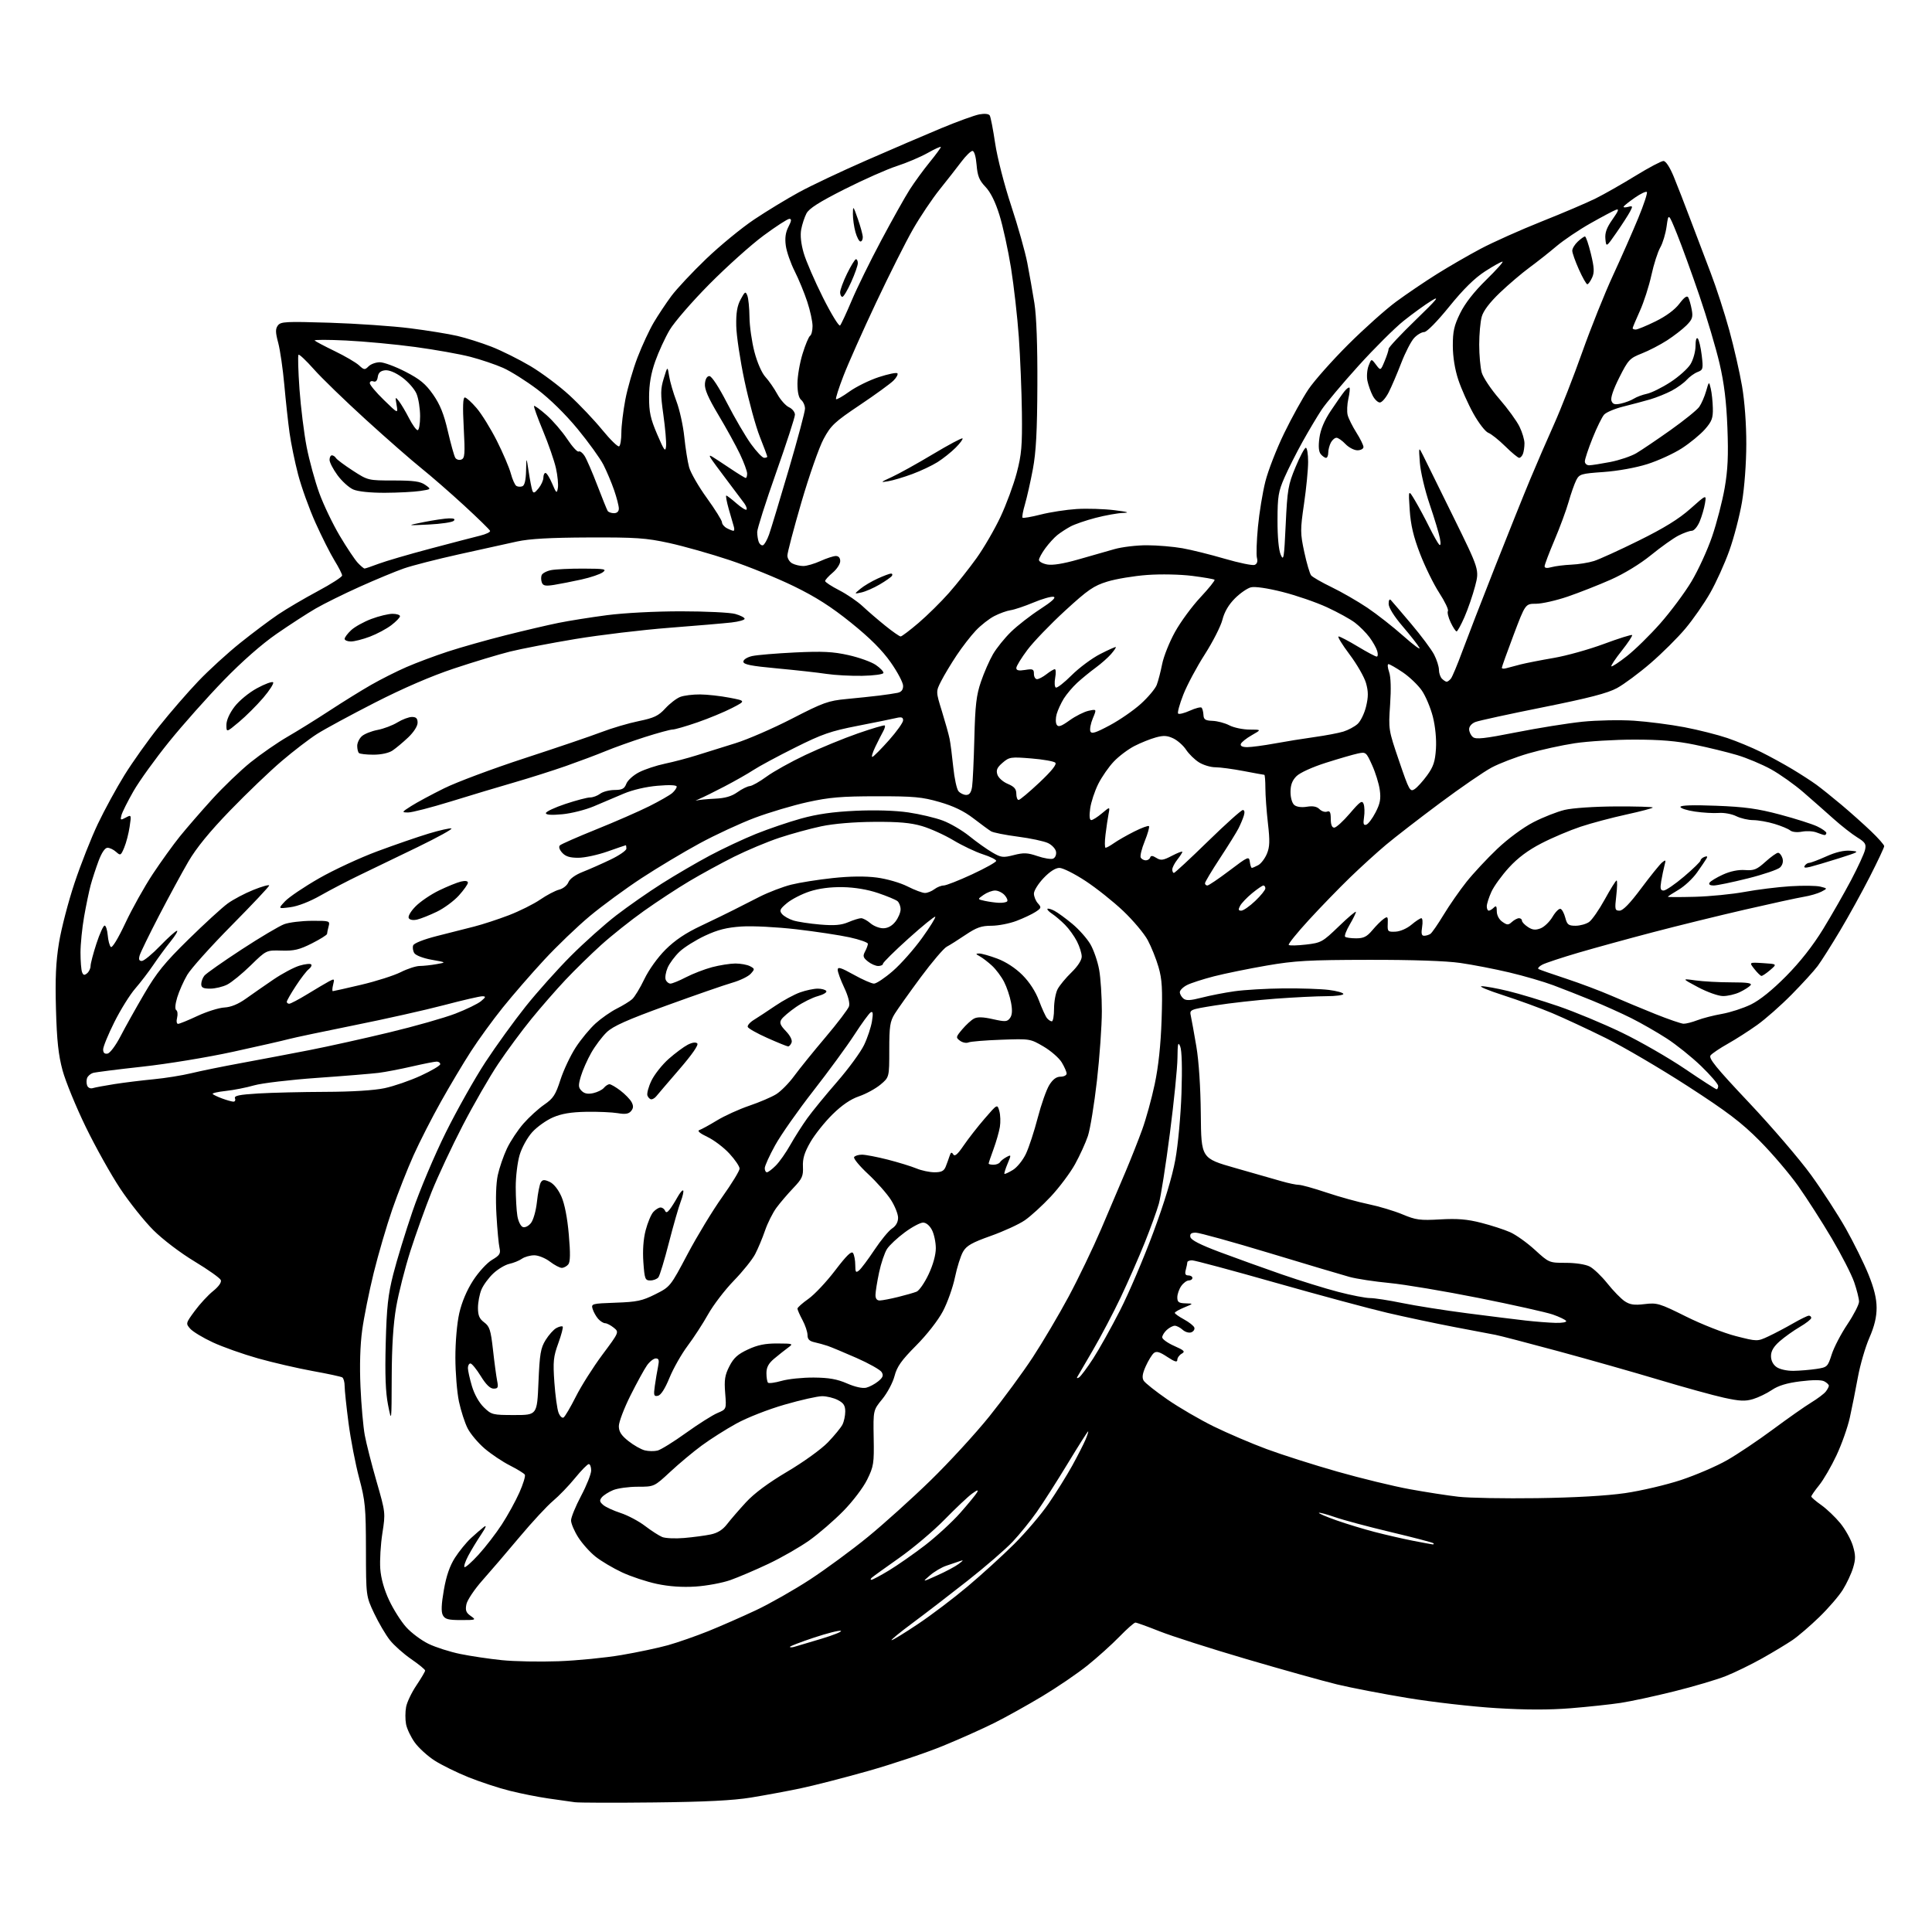 <?xml version="1.0" encoding="UTF-8" standalone="no"?>
<svg 
  version="1.1" 
  xmlns="http://www.w3.org/2000/svg" 
  xmlns:xlink="http://www.w3.org/1999/xlink" 
  xmlns:svg="http://www.w3.org/2000/svg"
  xmlns:rdf="http://www.w3.org/1999/02/22-rdf-syntax-ns#"
  xmlns:cc="http://creativecommons.org/ns#"
  xmlns:dc="http://purl.org/dc/elements/1.1/"
  viewBox="0 0 768 768"
  width="768"
  height="768"
>
<style>svg {background-color: white; }</style>"
<path stroke="none" fill="black" fill-rule="evenodd" d="M260.00,716.50C244.32,716.68 230.15,716.63 228.50,716.41C226.85,716.19 222.12,715.52 218.00,714.92C213.88,714.33 206.93,712.95 202.57,711.85C198.20,710.76 190.84,708.33 186.21,706.47C181.57,704.60 175.52,701.62 172.76,699.85C170.00,698.08 166.46,694.86 164.89,692.69C163.33,690.53 161.76,687.24 161.41,685.38C161.06,683.52 161.07,680.45 161.43,678.55C161.78,676.65 163.63,672.78 165.54,669.95C167.44,667.11 169.00,664.47 169.00,664.07C169.00,663.66 166.51,661.62 163.47,659.53C160.43,657.43 156.60,654.03 154.97,651.96C153.33,649.89 150.53,645.11 148.74,641.35C145.50,634.50 145.50,634.50 145.47,616.00C145.44,599.18 145.19,596.59 142.76,587.50C141.29,582.00 139.40,572.19 138.55,565.70C137.70,559.21 137.00,552.60 137.00,551.01C137.00,549.42 136.58,547.86 136.06,547.54C135.55,547.22 130.26,546.08 124.31,545.01C118.37,543.93 108.59,541.67 102.60,539.99C96.60,538.30 88.50,535.43 84.60,533.61C80.69,531.80 76.66,529.36 75.63,528.20C73.79,526.12 73.82,526.01 77.42,521.11C79.43,518.38 82.70,514.83 84.70,513.23C86.93,511.43 88.12,509.75 87.78,508.86C87.47,508.06 82.78,504.73 77.36,501.46C71.70,498.05 64.72,492.74 60.97,489.01C57.38,485.43 51.45,478.00 47.80,472.50C44.14,467.00 37.98,455.98 34.10,448.00C30.22,440.02 26.07,429.90 24.87,425.50C23.22,419.37 22.60,413.69 22.25,401.21C21.91,388.95 22.20,382.39 23.46,374.71C24.38,369.09 27.15,358.43 29.63,351.00C32.11,343.57 36.28,333.00 38.90,327.50C41.52,322.00 46.27,313.29 49.46,308.14C52.65,302.99 58.84,294.28 63.23,288.78C67.61,283.27 74.63,275.18 78.83,270.79C83.02,266.39 90.52,259.55 95.48,255.58C100.44,251.60 107.24,246.51 110.58,244.25C113.93,242.00 121.02,237.83 126.33,234.99C131.65,232.15 136.00,229.35 136.00,228.77C136.00,228.19 134.63,225.50 132.96,222.79C131.29,220.07 127.89,213.32 125.40,207.78C122.91,202.24 119.81,193.61 118.50,188.61C117.19,183.60 115.66,176.12 115.09,172.00C114.52,167.88 113.59,159.32 113.02,153.00C112.45,146.68 111.36,139.16 110.60,136.30C109.48,132.12 109.45,130.76 110.45,129.39C111.58,127.85 113.54,127.75 131.10,128.29C141.77,128.63 156.12,129.62 163.00,130.49C169.88,131.36 178.33,132.73 181.78,133.53C185.24,134.33 191.34,136.26 195.34,137.81C199.35,139.37 206.33,142.85 210.87,145.54C215.40,148.24 222.38,153.46 226.37,157.14C230.37,160.82 236.24,167.01 239.42,170.91C242.61,174.80 245.62,177.74 246.11,177.43C246.60,177.13 247.00,174.71 247.00,172.05C247.00,169.39 247.71,163.46 248.58,158.86C249.46,154.26 251.65,146.68 253.46,142.00C255.26,137.32 258.15,131.12 259.87,128.21C261.59,125.30 264.73,120.58 266.85,117.71C268.97,114.85 275.22,108.18 280.72,102.90C286.22,97.63 294.81,90.58 299.80,87.24C304.78,83.91 312.81,79.03 317.63,76.40C322.45,73.77 334.52,68.06 344.45,63.72C354.38,59.37 367.74,53.64 374.15,50.97C380.56,48.31 387.37,45.83 389.29,45.47C391.40,45.08 393.03,45.25 393.44,45.90C393.80,46.49 394.78,51.51 395.60,57.04C396.45,62.71 399.23,73.53 401.97,81.81C404.64,89.89 407.52,100.10 408.37,104.50C409.22,108.90 410.48,116.10 411.19,120.50C412.01,125.60 412.44,137.39 412.37,153.00C412.30,171.46 411.85,179.72 410.58,186.50C409.65,191.45 408.24,197.71 407.45,200.42C406.65,203.13 406.21,205.55 406.47,205.80C406.72,206.05 409.98,205.49 413.71,204.54C417.45,203.59 423.88,202.60 428.00,202.34C432.12,202.09 438.88,202.30 443.00,202.81C448.26,203.46 449.31,203.78 446.50,203.89C444.30,203.97 439.35,204.85 435.50,205.86C431.65,206.86 427.15,208.41 425.50,209.31C423.85,210.20 421.50,211.74 420.28,212.72C419.06,213.70 416.92,216.05 415.53,217.94C414.14,219.84 413.00,221.93 413.00,222.58C413.00,223.24 414.47,224.05 416.26,224.39C418.37,224.79 422.66,224.10 428.51,222.43C433.45,221.02 439.98,219.16 443.00,218.29C446.02,217.43 451.88,216.73 456.00,216.75C460.12,216.76 466.43,217.30 470.00,217.93C473.57,218.56 481.16,220.44 486.85,222.11C492.55,223.77 497.88,224.87 498.72,224.56C499.70,224.18 500.03,223.22 499.66,221.80C499.34,220.60 499.52,215.04 500.05,209.44C500.58,203.84 501.91,195.71 503.01,191.38C504.10,187.05 507.45,178.44 510.46,172.25C513.46,166.07 517.82,158.19 520.13,154.75C522.45,151.31 529.56,143.31 535.92,136.96C542.29,130.61 550.88,122.94 555.00,119.91C559.12,116.88 566.33,111.99 571.00,109.06C575.67,106.12 583.55,101.56 588.50,98.93C593.45,96.30 604.40,91.40 612.83,88.04C621.27,84.69 630.94,80.56 634.33,78.87C637.73,77.18 644.82,73.14 650.10,69.90C655.39,66.65 660.40,64.00 661.24,64.00C662.18,64.00 663.77,66.42 665.35,70.25C666.76,73.69 669.74,81.34 671.96,87.25C674.18,93.16 677.82,102.74 680.04,108.53C682.26,114.32 685.58,124.56 687.42,131.29C689.27,138.01 691.55,148.01 692.49,153.51C693.53,159.56 694.20,168.65 694.18,176.55C694.17,184.10 693.45,193.81 692.47,199.55C691.54,205.02 689.28,213.71 687.44,218.86C685.61,224.00 682.17,231.60 679.80,235.74C677.44,239.89 673.01,246.24 669.96,249.87C666.92,253.50 660.69,259.69 656.13,263.62C651.56,267.56 645.56,272.01 642.79,273.52C639.04,275.56 631.61,277.49 613.42,281.14C600.03,283.82 587.93,286.45 586.54,286.99C585.05,287.55 584.00,288.74 584.00,289.85C584.00,290.90 584.67,292.31 585.49,292.99C586.69,293.99 590.05,293.62 602.74,291.11C611.41,289.39 623.23,287.50 629.00,286.90C634.77,286.31 644.00,286.13 649.50,286.49C655.00,286.86 664.04,288.02 669.59,289.08C675.14,290.14 682.81,292.08 686.64,293.38C690.46,294.68 696.47,297.17 699.99,298.92C703.51,300.66 709.11,303.73 712.44,305.73C715.77,307.73 720.08,310.51 722.00,311.91C723.92,313.31 728.42,316.91 732.00,319.92C735.58,322.93 740.86,327.65 743.75,330.41C746.64,333.17 749.00,335.85 749.00,336.36C749.00,336.87 746.45,342.29 743.34,348.40C740.23,354.50 734.87,364.23 731.42,370.00C727.98,375.77 723.99,382.07 722.55,384.00C721.12,385.93 716.47,391.02 712.22,395.33C707.98,399.64 701.80,405.09 698.50,407.44C695.20,409.80 689.95,413.16 686.83,414.91C683.71,416.66 680.64,418.73 680.00,419.50C679.06,420.63 681.99,424.25 695.33,438.39C704.40,448.01 715.48,460.94 719.96,467.13C724.43,473.31 730.65,482.90 733.77,488.43C736.88,493.97 740.91,502.10 742.70,506.50C744.96,512.04 745.97,516.14 745.98,519.83C745.99,523.56 745.12,527.18 743.09,531.83C741.49,535.50 739.44,542.55 738.53,547.50C737.63,552.45 736.19,559.65 735.34,563.50C734.49,567.35 732.11,574.10 730.04,578.50C727.98,582.90 724.87,588.25 723.14,590.39C721.41,592.53 720.01,594.55 720.02,594.89C720.03,595.22 721.82,596.76 723.99,598.29C726.16,599.83 729.56,603.07 731.55,605.50C733.54,607.93 735.78,611.96 736.54,614.46C737.66,618.20 737.68,619.75 736.62,623.25C735.92,625.59 734.07,629.52 732.52,632.00C730.97,634.48 726.77,639.34 723.19,642.81C719.61,646.28 714.84,650.38 712.59,651.92C710.34,653.45 704.90,656.74 700.50,659.21C696.10,661.68 689.58,664.86 686.00,666.28C682.42,667.70 673.20,670.43 665.50,672.34C657.80,674.26 648.22,676.33 644.21,676.93C640.21,677.54 631.30,678.49 624.42,679.05C615.81,679.74 606.54,679.73 594.70,679.00C585.24,678.42 569.40,676.61 559.50,674.97C549.60,673.34 537.00,670.91 531.50,669.58C526.00,668.24 509.80,663.72 495.50,659.52C481.20,655.32 465.62,650.33 460.88,648.44C456.13,646.55 451.84,645.00 451.34,645.00C450.84,645.00 447.97,647.53 444.97,650.62C441.96,653.71 436.27,658.84 432.31,662.02C428.36,665.20 420.26,670.72 414.31,674.29C408.37,677.85 399.78,682.64 395.22,684.91C390.67,687.19 381.50,691.29 374.84,694.02C368.19,696.76 354.81,701.24 345.12,703.99C335.43,706.73 323.23,709.86 318.00,710.95C312.77,712.04 304.00,713.66 298.50,714.56C291.39,715.72 280.27,716.28 260.00,716.50zM222.00,660.37C229.43,660.10 240.68,658.99 247.00,657.91C253.32,656.84 261.67,655.07 265.54,653.99C269.41,652.90 276.61,650.39 281.54,648.41C286.47,646.42 295.02,642.67 300.54,640.07C306.05,637.47 315.73,631.97 322.04,627.85C328.34,623.72 338.68,616.12 345.00,610.95C351.32,605.78 362.52,595.69 369.87,588.53C377.23,581.36 387.78,569.88 393.31,563.00C398.84,556.12 406.61,545.55 410.57,539.50C414.53,533.45 420.93,522.63 424.78,515.46C428.63,508.29 434.48,496.14 437.77,488.46C441.05,480.78 445.43,470.50 447.49,465.61C449.55,460.73 452.49,453.30 454.01,449.11C455.54,444.93 457.79,436.77 459.01,431.00C460.49,424.04 461.41,415.43 461.75,405.45C462.16,393.09 461.95,389.32 460.54,384.45C459.60,381.18 457.65,376.34 456.23,373.70C454.80,371.06 450.42,365.85 446.50,362.13C442.58,358.41 435.82,353.03 431.48,350.18C427.14,347.33 422.49,345.00 421.14,345.00C419.58,345.00 417.30,346.46 414.85,349.04C412.73,351.27 411.00,354.04 411.00,355.21C411.00,356.38 411.71,358.13 412.58,359.09C414.04,360.71 413.97,360.97 411.65,362.49C410.27,363.40 406.85,365.01 404.06,366.07C401.26,367.13 396.78,368.00 394.09,368.00C390.14,368.00 388.18,368.69 383.86,371.59C380.92,373.57 377.54,375.71 376.33,376.34C375.13,376.98 370.48,382.44 366.01,388.47C361.54,394.51 356.90,401.03 355.69,402.97C353.79,406.04 353.50,407.92 353.50,417.36C353.50,428.22 353.50,428.22 350.00,431.15C348.07,432.76 344.25,434.85 341.50,435.79C338.13,436.94 334.68,439.30 330.90,443.02C327.83,446.05 323.88,451.00 322.14,454.02C319.77,458.14 319.03,460.56 319.18,463.77C319.35,467.52 318.88,468.56 315.34,472.27C313.12,474.60 310.11,478.12 308.65,480.10C307.19,482.07 305.15,486.14 304.12,489.14C303.09,492.14 301.32,496.37 300.18,498.55C299.05,500.72 295.22,505.48 291.68,509.12C288.14,512.77 283.56,518.76 281.50,522.43C279.44,526.11 275.77,531.76 273.34,534.99C270.92,538.23 267.67,543.94 266.14,547.68C264.33,552.09 262.70,554.62 261.52,554.85C259.91,555.16 259.77,554.69 260.31,550.85C260.65,548.46 261.22,545.04 261.59,543.25C262.11,540.69 261.92,540.00 260.69,540.00C259.84,540.00 258.26,541.24 257.19,542.75C256.12,544.26 253.17,549.65 250.62,554.73C248.08,559.81 246.00,565.28 246.00,566.90C246.00,569.10 246.95,570.58 249.81,572.85C251.90,574.51 254.83,576.17 256.31,576.54C257.79,576.91 260.07,576.95 261.39,576.62C262.70,576.29 267.80,573.13 272.72,569.59C277.65,566.05 283.28,562.49 285.23,561.68C288.79,560.19 288.79,560.19 288.27,553.79C287.85,548.52 288.14,546.64 289.94,543.12C291.63,539.80 293.26,538.32 297.31,536.44C301.17,534.64 304.17,534.03 309.00,534.05C315.37,534.09 315.45,534.12 313.17,535.79C311.89,536.73 309.45,538.67 307.75,540.09C305.50,541.98 304.67,543.54 304.67,545.84C304.67,547.58 304.95,549.29 305.30,549.64C305.66,549.99 308.09,549.66 310.72,548.91C313.35,548.16 319.10,547.57 323.50,547.60C329.53,547.65 332.79,548.23 336.73,549.95C339.93,551.34 342.88,551.99 344.35,551.63C345.67,551.30 347.82,550.15 349.12,549.08C350.98,547.55 351.28,546.76 350.47,545.43C349.90,544.50 345.40,541.97 340.47,539.80C335.53,537.63 330.38,535.48 329.00,535.01C327.62,534.55 325.26,533.89 323.75,533.56C321.74,533.12 321.00,532.35 321.00,530.72C321.00,529.48 320.10,526.79 319.00,524.74C317.90,522.69 317.00,520.64 317.00,520.20C317.00,519.75 318.97,518.00 321.37,516.31C323.77,514.61 328.55,509.53 331.99,505.01C336.59,498.98 338.48,497.15 339.11,498.14C339.58,498.89 339.98,501.02 339.98,502.87C340.00,505.77 340.21,506.07 341.51,504.99C342.34,504.30 345.09,500.63 347.62,496.82C350.15,493.02 353.29,489.20 354.61,488.34C356.15,487.33 357.00,485.81 357.00,484.08C357.00,482.60 355.72,479.39 354.15,476.95C352.59,474.50 348.52,469.90 345.11,466.72C341.70,463.55 339.19,460.51 339.52,459.97C339.85,459.44 341.25,459.00 342.64,459.00C344.03,459.00 348.65,459.89 352.90,460.97C357.15,462.06 362.28,463.64 364.28,464.47C366.29,465.31 369.53,466.00 371.49,466.00C374.24,466.00 375.25,465.49 375.94,463.75C376.43,462.51 377.12,460.61 377.47,459.53C377.96,458.02 378.30,457.87 378.93,458.89C379.53,459.85 380.66,458.89 383.06,455.36C384.89,452.69 388.64,447.87 391.41,444.67C396.45,438.83 396.45,438.83 397.25,441.67C397.69,443.22 397.78,446.07 397.46,448.00C397.14,449.93 396.01,453.88 394.94,456.79C393.87,459.70 393.00,462.28 393.00,462.54C393.00,462.79 393.87,463.00 394.94,463.00C396.01,463.00 397.16,462.55 397.50,462.01C397.83,461.46 399.00,460.53 400.09,459.95C402.02,458.92 402.03,458.99 400.52,462.60C399.67,464.64 399.11,466.45 399.28,466.62C399.45,466.79 400.96,466.09 402.63,465.08C404.32,464.05 406.63,461.18 407.84,458.62C409.03,456.09 411.13,449.67 412.51,444.36C413.89,439.05 415.95,433.20 417.09,431.35C418.52,429.04 419.92,428.00 421.58,428.00C422.91,428.00 424.00,427.44 424.00,426.75C423.99,426.06 423.11,424.06 422.04,422.29C420.96,420.53 417.70,417.69 414.79,415.99C409.55,412.92 409.39,412.89 398.00,413.31C391.68,413.53 385.81,414.02 384.97,414.38C384.13,414.75 382.62,414.45 381.62,413.71C379.90,412.45 379.94,412.22 382.51,409.17C384.00,407.40 386.09,405.49 387.16,404.92C388.53,404.18 390.74,404.24 394.67,405.13C399.66,406.24 400.38,406.19 401.50,404.68C402.37,403.48 402.49,401.66 401.90,398.52C401.45,396.07 400.20,392.36 399.13,390.28C398.06,388.20 395.90,385.32 394.34,383.88C392.78,382.44 390.60,380.77 389.50,380.16C387.80,379.23 387.76,379.06 389.21,379.03C390.15,379.01 393.41,379.93 396.45,381.07C399.87,382.35 403.67,384.83 406.42,387.58C409.23,390.39 411.65,394.13 413.01,397.75C414.19,400.90 415.62,404.04 416.20,404.74C416.77,405.43 417.64,406.00 418.12,406.00C418.61,406.00 419.00,403.73 419.00,400.95C419.00,398.17 419.64,394.69 420.42,393.20C421.20,391.72 423.67,388.72 425.92,386.55C428.40,384.14 430.00,381.68 430.00,380.26C430.00,378.97 429.15,376.24 428.10,374.20C427.06,372.15 424.92,369.18 423.35,367.61C421.78,366.03 419.47,364.06 418.22,363.24C416.96,362.41 416.14,361.53 416.38,361.28C416.63,361.04 417.88,361.39 419.16,362.07C420.45,362.74 423.65,365.08 426.27,367.26C428.90,369.44 432.13,373.09 433.45,375.36C434.77,377.64 436.33,382.17 436.92,385.43C437.52,388.70 438.00,396.12 438.00,401.93C438.00,407.75 437.12,420.18 436.05,429.57C434.98,438.96 433.36,448.86 432.46,451.57C431.55,454.28 429.25,459.33 427.34,462.79C425.42,466.25 421.10,472.02 417.73,475.63C414.36,479.23 409.71,483.48 407.38,485.08C405.06,486.68 398.97,489.47 393.86,491.29C386.37,493.95 384.22,495.17 382.84,497.55C381.89,499.17 380.44,503.77 379.61,507.76C378.78,511.76 376.62,517.84 374.81,521.26C372.90,524.88 368.42,530.61 364.16,534.89C358.32,540.77 356.56,543.25 355.59,547.00C354.92,549.59 352.73,553.71 350.74,556.14C347.11,560.57 347.11,560.57 347.30,571.54C347.49,581.71 347.30,582.91 344.72,588.16C343.16,591.34 338.99,596.83 335.22,600.67C331.52,604.44 325.44,609.69 321.70,612.35C317.95,615.00 310.68,619.18 305.52,621.62C300.37,624.06 293.53,626.98 290.33,628.11C287.12,629.24 280.90,630.39 276.50,630.68C271.19,631.02 266.01,630.66 261.09,629.62C257.02,628.75 250.79,626.69 247.25,625.03C243.70,623.37 238.98,620.57 236.75,618.80C234.52,617.04 231.42,613.57 229.85,611.10C228.28,608.63 227.00,605.61 227.00,604.39C227.00,603.17 228.80,598.77 231.00,594.62C233.20,590.47 235.00,585.93 235.00,584.54C235.00,583.14 234.57,582.00 234.05,582.00C233.54,582.00 231.07,584.50 228.59,587.55C226.10,590.61 222.15,594.70 219.82,596.65C217.48,598.61 211.50,605.06 206.53,610.99C201.57,616.92 194.91,624.68 191.75,628.24C188.59,631.80 185.74,636.07 185.40,637.73C184.92,640.15 185.26,641.07 187.12,642.37C189.37,643.95 189.26,644.00 183.26,644.00C178.18,644.00 176.89,643.66 176.04,642.08C175.32,640.73 175.44,637.76 176.44,632.03C177.41,626.43 178.79,622.44 180.87,619.20C182.53,616.62 185.38,613.13 187.19,611.45C189.01,609.77 191.34,607.76 192.36,606.98C193.57,606.07 193.17,607.13 191.23,610.04C189.58,612.49 187.29,616.27 186.14,618.44C184.99,620.61 184.31,622.63 184.63,622.94C184.95,623.25 187.47,621.02 190.23,618.00C192.99,614.98 197.15,609.58 199.48,606.00C201.81,602.42 204.95,596.72 206.46,593.32C207.97,589.93 208.95,586.72 208.63,586.20C208.30,585.68 205.65,584.05 202.72,582.56C199.79,581.08 195.26,578.05 192.66,575.83C190.06,573.60 187.01,569.99 185.89,567.79C184.77,565.59 183.22,560.80 182.44,557.14C181.67,553.49 181.03,545.64 181.02,539.70C181.01,533.42 181.66,526.01 182.57,522.00C183.56,517.63 185.58,512.86 188.07,509.01C190.26,505.63 193.59,502.00 195.59,500.82C198.64,499.02 199.08,498.31 198.57,496.10C198.23,494.67 197.68,488.76 197.35,482.97C196.97,476.50 197.18,470.41 197.87,467.15C198.50,464.24 200.14,459.47 201.52,456.55C202.90,453.64 205.87,449.16 208.12,446.60C210.37,444.04 214.09,440.66 216.38,439.09C219.93,436.64 220.86,435.21 222.78,429.24C224.02,425.40 226.75,419.62 228.85,416.38C230.94,413.15 234.52,408.83 236.79,406.79C239.05,404.75 242.84,402.11 245.20,400.93C247.57,399.74 250.31,398.06 251.29,397.19C252.27,396.33 254.45,392.75 256.12,389.25C257.89,385.55 261.40,380.64 264.52,377.52C268.29,373.76 272.53,370.90 278.70,368.00C283.54,365.71 289.30,362.91 291.50,361.78C293.70,360.65 298.43,358.25 302.00,356.45C305.57,354.65 311.20,352.50 314.50,351.67C317.80,350.84 325.23,349.66 331.00,349.05C337.91,348.31 343.91,348.24 348.55,348.84C352.55,349.37 357.83,350.89 360.77,352.38C363.61,353.82 366.74,354.99 367.72,354.97C368.70,354.95 370.37,354.28 371.44,353.47C372.51,352.66 374.16,352.00 375.12,352.00C376.08,352.00 381.17,350.00 386.43,347.56C391.69,345.11 396.00,342.71 396.00,342.21C396.00,341.71 393.64,340.54 390.75,339.61C387.86,338.68 382.57,336.17 379.00,334.03C375.43,331.89 369.80,329.35 366.50,328.38C362.03,327.06 357.18,326.63 347.50,326.70C339.46,326.75 331.45,327.42 326.50,328.46C322.10,329.39 314.59,331.44 309.80,333.03C305.02,334.62 296.92,338.02 291.80,340.57C286.69,343.13 278.68,347.50 274.00,350.29C269.32,353.07 261.23,358.38 256.00,362.09C250.78,365.79 243.10,371.90 238.94,375.66C234.79,379.42 228.42,385.65 224.80,389.50C221.17,393.35 215.08,400.32 211.27,405.00C207.45,409.68 201.51,417.72 198.06,422.87C194.61,428.02 188.26,439.05 183.95,447.37C179.64,455.69 174.07,467.58 171.58,473.78C169.09,479.99 165.29,490.58 163.13,497.32C160.98,504.07 158.44,514.06 157.49,519.54C156.32,526.31 155.75,535.26 155.71,547.50C155.65,565.50 155.65,565.50 154.26,558.50C153.27,553.49 153.00,546.54 153.33,534.00C153.71,519.60 154.24,514.73 156.33,506.50C157.72,501.00 161.17,489.75 163.99,481.50C166.81,473.21 172.73,459.21 177.20,450.20C181.65,441.24 188.75,428.64 192.97,422.20C197.19,415.77 204.39,405.81 208.97,400.07C213.55,394.33 221.62,385.31 226.90,380.02C232.18,374.73 240.32,367.45 245.00,363.85C249.68,360.25 257.84,354.55 263.16,351.19C268.47,347.83 277.02,342.84 282.16,340.10C287.29,337.36 295.55,333.49 300.50,331.49C305.45,329.50 313.55,326.74 318.50,325.37C324.86,323.61 331.19,322.71 340.10,322.30C347.89,321.94 355.87,322.19 361.03,322.94C365.61,323.61 371.79,325.07 374.77,326.19C377.75,327.30 382.50,330.09 385.34,332.38C388.18,334.68 392.25,337.58 394.40,338.83C397.96,340.91 398.70,341.01 402.99,339.91C406.92,338.90 408.45,338.96 412.38,340.30C414.97,341.19 417.76,341.65 418.59,341.33C419.44,341.00 419.97,339.82 419.80,338.63C419.64,337.47 418.20,335.90 416.61,335.14C415.02,334.38 409.62,333.23 404.61,332.58C399.60,331.93 394.80,330.97 393.95,330.45C393.10,329.93 389.95,327.62 386.95,325.31C383.15,322.40 379.06,320.43 373.49,318.82C366.53,316.81 363.32,316.51 348.50,316.53C334.47,316.54 329.67,316.95 321.00,318.86C315.23,320.13 305.80,322.94 300.05,325.09C294.31,327.25 284.43,331.82 278.10,335.26C271.77,338.69 261.40,344.90 255.05,349.06C248.70,353.22 239.45,360.00 234.49,364.13C229.53,368.27 221.34,376.12 216.28,381.60C211.21,387.07 203.83,395.58 199.86,400.52C195.89,405.46 190.19,413.30 187.20,417.94C184.20,422.58 178.83,431.58 175.27,437.94C171.70,444.30 166.81,453.88 164.40,459.24C161.99,464.60 158.18,474.27 155.94,480.74C153.71,487.21 150.38,498.57 148.55,506.00C146.73,513.42 144.66,523.68 143.97,528.79C143.16,534.72 142.92,542.87 143.30,551.29C143.62,558.56 144.39,567.20 145.00,570.50C145.61,573.80 147.72,582.09 149.69,588.92C153.25,601.27 153.26,601.40 152.00,609.49C151.30,613.97 150.93,620.32 151.16,623.59C151.44,627.42 152.69,631.89 154.69,636.14C156.39,639.77 159.44,644.59 161.48,646.84C163.51,649.10 167.50,652.07 170.34,653.45C173.18,654.83 178.88,656.65 183.00,657.49C187.12,658.33 194.55,659.44 199.50,659.94C204.45,660.45 214.57,660.64 222.00,660.37zM315.75,654.64C316.71,654.37 321.55,652.93 326.50,651.44C331.45,649.95 334.94,648.52 334.25,648.28C333.56,648.03 328.73,649.26 323.50,651.00C318.28,652.74 314.00,654.38 314.00,654.65C314.00,654.92 314.79,654.91 315.75,654.64zM354.43,652.00C354.91,652.00 359.63,649.11 364.90,645.58C370.18,642.06 379.06,635.33 384.64,630.64C390.21,625.95 398.54,618.37 403.14,613.79C407.74,609.22 413.93,601.94 416.89,597.62C419.85,593.30 424.05,586.56 426.22,582.64C428.38,578.71 430.77,574.04 431.53,572.25C432.28,570.46 432.74,569.00 432.54,569.00C432.34,569.00 428.70,574.74 424.45,581.75C420.20,588.76 414.66,597.42 412.15,601.00C409.64,604.58 405.32,609.91 402.54,612.86C399.77,615.81 391.71,622.79 384.63,628.36C377.54,633.94 367.66,641.54 362.65,645.25C357.65,648.96 353.95,652.00 354.43,652.00zM372.60,626.23C375.95,624.73 379.78,622.69 381.10,621.69C383.05,620.23 383.12,620.02 381.50,620.59C380.40,620.98 378.00,621.79 376.18,622.40C374.35,623.00 371.42,624.73 369.68,626.23C366.50,628.97 366.50,628.97 372.60,626.23zM346.40,628.00C346.84,628.00 349.97,626.33 353.35,624.29C356.73,622.25 363.19,617.74 367.70,614.28C372.20,610.81 378.50,605.02 381.70,601.41C384.89,597.80 387.90,594.13 388.40,593.25C389.04,592.10 388.49,592.24 386.40,593.76C384.80,594.91 379.90,599.54 375.50,604.04C371.10,608.54 363.00,615.39 357.50,619.26C352.00,623.13 347.07,626.68 346.55,627.15C346.03,627.62 345.96,628.00 346.40,628.00zM569.42,613.91C569.92,613.96 570.09,613.76 569.79,613.46C569.49,613.16 561.88,611.17 552.87,609.03C543.87,606.89 533.84,604.20 530.59,603.06C527.33,601.93 524.50,601.17 524.29,601.38C524.08,601.59 527.19,602.92 531.20,604.34C535.22,605.76 542.10,607.85 546.50,608.99C550.90,610.13 557.65,611.68 561.50,612.44C565.35,613.19 568.91,613.85 569.42,613.91zM272.00,611.37C275.57,611.06 280.30,610.43 282.50,609.97C285.24,609.40 287.29,608.12 289.00,605.90C290.38,604.11 293.75,600.21 296.50,597.22C299.80,593.63 305.40,589.47 313.00,584.97C319.46,581.15 326.53,576.04 329.13,573.33C331.68,570.67 334.27,567.52 334.88,566.32C335.50,565.11 336.00,562.76 336.00,561.09C336.00,558.74 335.34,557.71 333.05,556.53C331.43,555.69 328.61,555.00 326.80,555.01C324.98,555.01 318.27,556.52 311.88,558.37C305.32,560.26 296.96,563.54 292.69,565.90C288.52,568.19 282.34,572.12 278.95,574.62C275.56,577.11 269.92,581.82 266.42,585.08C260.05,591.00 260.05,591.00 253.49,591.00C249.89,591.00 245.49,591.61 243.72,592.35C241.95,593.08 239.94,594.37 239.25,595.19C238.24,596.42 238.33,596.98 239.75,598.22C240.71,599.06 243.83,600.50 246.68,601.43C249.53,602.36 253.90,604.67 256.40,606.58C258.89,608.48 261.96,610.46 263.22,610.98C264.47,611.50 268.43,611.68 272.00,611.37zM611.00,595.54C625.97,595.33 638.67,594.60 646.00,593.54C652.33,592.62 662.32,590.28 668.22,588.33C674.12,586.37 682.35,582.84 686.51,580.46C690.68,578.09 698.90,572.57 704.79,568.20C710.68,563.83 717.52,559.03 720.00,557.52C722.48,556.01 725.06,554.07 725.75,553.20C726.44,552.33 727.00,551.27 727.00,550.84C727.00,550.42 726.19,549.64 725.20,549.11C724.05,548.49 720.63,548.49 715.70,549.10C710.31,549.77 706.92,550.80 704.36,552.53C702.35,553.89 698.98,555.52 696.86,556.16C693.74,557.09 691.55,556.99 685.26,555.61C680.99,554.67 669.40,551.47 659.50,548.50C649.60,545.53 631.60,540.42 619.50,537.14C607.40,533.87 596.15,530.94 594.50,530.63C592.85,530.33 585.42,528.92 578.00,527.49C570.58,526.07 558.65,523.54 551.50,521.87C544.35,520.20 524.38,514.82 507.11,509.92C489.85,505.01 474.89,501.00 473.86,501.00C472.84,501.00 471.99,501.34 471.99,501.75C471.98,502.16 471.70,503.51 471.37,504.75C470.93,506.40 471.19,507.00 472.38,507.00C473.27,507.00 474.00,507.45 474.00,508.00C474.00,508.55 473.35,509.00 472.56,509.00C471.76,509.00 470.41,510.00 469.56,511.22C468.70,512.44 468.00,514.47 468.00,515.72C468.00,517.61 468.56,518.02 471.25,518.10C474.50,518.19 474.50,518.19 470.75,519.73C468.69,520.58 467.00,521.55 467.00,521.89C467.00,522.22 468.66,523.40 470.69,524.50C472.71,525.60 474.55,527.06 474.77,527.75C474.99,528.44 474.44,529.28 473.55,529.62C472.65,529.96 471.12,529.51 470.13,528.62C469.15,527.73 467.74,527.00 467.00,527.00C466.26,527.00 464.83,527.74 463.83,528.65C462.82,529.57 462.00,530.89 462.00,531.61C462.00,532.32 464.14,533.86 466.75,535.02C470.78,536.80 471.23,537.27 469.75,538.11C468.79,538.65 468.00,539.76 468.00,540.56C468.00,541.65 466.98,541.35 464.01,539.39C460.95,537.36 459.70,537.01 458.66,537.87C457.92,538.48 456.48,540.83 455.46,543.08C454.13,546.05 453.90,547.63 454.63,548.84C455.19,549.75 459.44,553.12 464.07,556.32C468.71,559.53 477.00,564.35 482.50,567.05C488.00,569.74 497.45,573.79 503.50,576.03C509.55,578.28 522.21,582.31 531.63,584.99C541.05,587.67 554.00,590.82 560.40,591.98C566.81,593.15 575.53,594.50 579.77,594.98C584.02,595.47 598.08,595.72 611.00,595.54zM224.02,563.48C224.59,563.13 226.79,559.39 228.92,555.16C231.05,550.92 235.80,543.43 239.47,538.50C246.15,529.54 246.15,529.54 243.96,527.77C242.76,526.80 241.22,526.00 240.54,526.00C239.87,526.00 238.62,525.21 237.77,524.25C236.93,523.29 235.94,521.53 235.58,520.34C234.95,518.26 235.22,518.18 244.71,517.84C253.19,517.55 255.30,517.10 260.48,514.50C266.44,511.51 266.48,511.45 273.33,498.50C277.12,491.35 283.31,481.14 287.11,475.81C290.90,470.49 294.00,465.41 294.00,464.54C294.00,463.67 292.18,460.98 289.95,458.57C287.73,456.15 283.79,453.17 281.20,451.94C278.22,450.53 277.05,449.53 278.00,449.22C278.82,448.95 281.98,447.23 285.00,445.39C288.02,443.55 293.80,440.92 297.83,439.55C301.86,438.18 306.68,436.13 308.53,434.98C310.39,433.83 313.62,430.57 315.70,427.72C317.79,424.87 323.40,417.93 328.18,412.29C332.95,406.66 337.14,401.13 337.50,400.02C337.89,398.77 337.15,395.89 335.57,392.56C334.16,389.57 333.00,386.40 333.00,385.51C333.00,384.24 334.31,384.64 339.35,387.45C342.84,389.40 346.47,391.00 347.43,391.00C348.38,391.00 351.76,388.74 354.94,385.97C358.12,383.21 363.31,377.34 366.49,372.93C369.66,368.53 372.04,364.70 371.77,364.43C371.50,364.17 366.72,368.05 361.14,373.07C355.56,378.09 351.00,382.60 351.00,383.10C351.00,383.59 350.15,384.00 349.11,384.00C348.07,384.00 346.21,383.18 344.98,382.18C343.09,380.66 342.92,380.03 343.87,378.25C344.49,377.08 345.00,375.70 345.00,375.17C345.00,374.64 341.74,373.49 337.75,372.61C333.76,371.74 324.20,370.29 316.50,369.40C308.65,368.50 299.10,368.01 294.75,368.30C288.89,368.69 285.35,369.58 280.25,371.96C276.54,373.70 271.98,376.55 270.13,378.31C268.28,380.06 266.14,382.94 265.39,384.69C264.64,386.45 264.29,388.59 264.62,389.44C264.95,390.30 265.80,391.00 266.51,391.00C267.23,391.00 270.02,389.86 272.71,388.46C275.40,387.07 280.05,385.27 283.05,384.47C286.05,383.68 290.22,383.02 292.32,383.01C294.41,383.01 297.04,383.49 298.15,384.08C300.08,385.11 300.09,385.24 298.41,387.10C297.44,388.17 294.14,389.77 291.07,390.65C288.01,391.53 276.27,395.60 265.00,399.70C249.31,405.40 243.72,407.89 241.19,410.32C239.36,412.07 236.59,415.75 235.03,418.50C233.47,421.25 231.62,425.43 230.92,427.79C229.83,431.49 229.87,432.30 231.22,433.65C232.31,434.74 233.69,435.01 235.82,434.54C237.49,434.17 239.40,433.23 240.05,432.44C240.71,431.65 241.71,431.00 242.28,431.00C242.85,431.00 244.81,432.14 246.64,433.54C248.47,434.94 250.46,436.99 251.06,438.10C251.86,439.61 251.81,440.52 250.87,441.66C249.91,442.81 248.59,443.02 245.55,442.50C243.32,442.13 237.70,441.88 233.06,441.96C227.00,442.07 223.26,442.69 219.81,444.18C217.18,445.31 213.46,447.96 211.56,450.06C209.63,452.20 207.43,456.18 206.56,459.12C205.70,462.00 205.00,467.77 205.01,471.93C205.02,476.09 205.31,481.23 205.66,483.34C206.00,485.45 206.97,487.43 207.80,487.75C208.67,488.09 210.04,487.43 211.04,486.20C212.01,485.00 213.05,481.35 213.44,477.76C213.81,474.28 214.50,470.80 214.98,470.02C215.69,468.88 216.35,468.84 218.49,469.81C220.10,470.55 221.91,472.80 223.16,475.63C224.45,478.55 225.53,484.08 226.11,490.75C226.77,498.33 226.71,501.65 225.89,502.63C225.27,503.38 224.11,504.00 223.31,504.00C222.52,504.00 220.39,502.88 218.59,501.50C216.79,500.12 213.99,499.00 212.38,499.00C210.76,499.00 208.56,499.62 207.47,500.37C206.39,501.13 204.14,502.04 202.48,502.40C200.83,502.76 197.96,504.47 196.12,506.19C194.27,507.91 192.14,510.81 191.38,512.63C190.62,514.45 190.00,517.71 190.00,519.88C190.00,522.93 190.57,524.25 192.48,525.67C194.62,527.26 195.09,528.70 195.97,536.57C196.52,541.57 197.27,547.08 197.61,548.82C198.16,551.56 197.97,552.00 196.21,552.00C194.84,552.00 193.16,550.36 191.10,547.00C189.40,544.25 187.56,542.00 187.01,542.00C186.45,542.00 186.00,542.82 186.00,543.82C186.00,544.82 186.72,548.06 187.60,551.02C188.57,554.28 190.44,557.60 192.35,559.45C195.39,562.39 195.82,562.50 204.50,562.50C213.50,562.50 213.50,562.50 214.05,549.44C214.53,538.16 214.91,535.88 216.89,532.68C218.15,530.64 220.08,528.49 221.18,527.91C222.27,527.32 223.40,527.06 223.67,527.34C223.94,527.61 223.16,530.59 221.94,533.95C219.98,539.32 219.79,541.21 220.37,549.52C220.74,554.72 221.48,560.13 222.02,561.55C222.56,562.96 223.46,563.83 224.02,563.48zM428.94,547.54C429.63,547.11 432.16,543.72 434.56,540.01C436.97,536.29 441.77,527.68 445.24,520.88C448.72,514.07 454.65,500.18 458.42,490.01C462.88,478.02 465.97,467.83 467.21,461.01C468.29,455.09 469.36,443.51 469.66,434.50C469.99,424.54 469.80,417.56 469.16,416.00C468.31,413.93 468.12,414.73 468.06,420.56C468.03,424.44 466.67,437.94 465.04,450.56C463.41,463.18 461.44,475.75 460.66,478.50C459.89,481.25 457.35,488.23 455.04,494.00C452.72,499.77 448.44,509.52 445.53,515.65C442.62,521.78 437.64,531.23 434.48,536.65C431.31,542.07 428.49,546.91 428.21,547.40C427.92,547.90 428.25,547.96 428.94,547.54zM712.97,544.93C715.46,544.89 719.52,544.55 722.00,544.18C726.37,543.52 726.55,543.35 728.14,538.38C729.04,535.57 731.85,530.18 734.39,526.40C736.92,522.61 739.00,518.57 739.00,517.42C739.00,516.26 738.13,512.80 737.08,509.72C736.02,506.64 732.01,498.81 728.17,492.31C724.34,485.82 718.34,476.46 714.85,471.52C711.36,466.59 704.45,458.48 699.50,453.50C692.26,446.21 686.66,441.96 670.83,431.72C660.01,424.73 645.39,416.15 638.33,412.65C631.27,409.15 621.67,404.69 617.00,402.72C612.33,400.76 603.55,397.56 597.50,395.61C591.45,393.66 587.62,392.06 589.00,392.04C590.38,392.03 595.10,392.88 599.50,393.95C603.90,395.01 612.90,397.73 619.50,399.99C626.10,402.25 637.44,406.97 644.71,410.48C651.97,413.98 663.27,420.48 669.83,424.92C676.38,429.37 682.03,433.00 682.37,433.00C682.72,433.00 683.00,432.40 683.00,431.66C683.00,430.93 679.95,427.39 676.23,423.79C672.51,420.20 666.32,415.23 662.48,412.76C658.64,410.28 652.35,406.68 648.50,404.75C644.65,402.82 637.67,399.68 633.00,397.77C628.33,395.86 621.35,393.11 617.50,391.67C613.65,390.23 605.77,387.93 600.00,386.57C594.23,385.20 585.45,383.50 580.50,382.79C574.81,381.97 561.40,381.52 544.00,381.55C520.22,381.59 514.75,381.89 503.56,383.82C496.44,385.05 487.02,386.97 482.63,388.09C478.24,389.22 473.37,390.79 471.82,391.59C470.27,392.39 469.00,393.66 469.00,394.40C469.00,395.15 469.64,396.28 470.41,396.93C471.50,397.83 473.18,397.75 477.71,396.58C480.95,395.74 486.81,394.59 490.74,394.04C494.67,393.48 503.42,392.97 510.19,392.90C516.96,392.84 525.09,393.11 528.25,393.51C531.41,393.91 534.00,394.63 534.00,395.12C534.00,395.60 530.96,396.00 527.25,396.00C523.54,396.00 514.42,396.45 507.00,397.00C499.57,397.55 488.85,398.75 483.16,399.66C472.87,401.31 472.83,401.33 473.39,403.91C473.70,405.33 474.68,410.77 475.57,416.00C476.56,421.86 477.24,432.19 477.34,442.97C477.50,460.44 477.50,460.44 491.00,464.29C498.43,466.41 506.74,468.78 509.47,469.57C512.20,470.36 515.28,471.00 516.32,471.00C517.36,471.00 522.32,472.38 527.35,474.07C532.38,475.76 539.88,477.83 544.00,478.68C548.12,479.53 554.20,481.35 557.50,482.73C562.85,484.97 564.47,485.19 572.50,484.73C579.33,484.34 583.25,484.66 588.78,486.08C592.79,487.10 597.96,488.78 600.28,489.81C602.60,490.83 607.04,494.00 610.14,496.84C615.75,501.97 615.82,502.00 622.44,502.00C626.34,502.00 630.28,502.61 631.94,503.47C633.50,504.28 636.67,507.31 638.97,510.20C641.28,513.10 644.37,516.27 645.83,517.25C647.93,518.65 649.62,518.90 653.76,518.40C658.72,517.80 659.67,518.09 670.26,523.36C676.44,526.44 685.34,529.93 690.03,531.12C698.56,533.29 698.56,533.29 703.03,531.20C705.49,530.05 709.88,527.73 712.80,526.05C715.71,524.37 718.53,523.00 719.05,523.00C719.57,523.00 720.00,523.41 720.00,523.90C720.00,524.40 717.96,526.01 715.46,527.47C712.96,528.93 709.36,531.50 707.46,533.17C705.04,535.30 704.00,537.06 704.00,539.05C704.00,540.85 704.81,542.46 706.22,543.44C707.49,544.33 710.38,544.97 712.97,544.93zM618.31,525.86C620.96,525.94 622.87,525.59 622.56,525.09C622.25,524.60 619.86,523.45 617.25,522.54C614.64,521.64 601.42,518.69 587.88,515.98C574.34,513.28 558.37,510.59 552.38,510.02C546.40,509.45 539.25,508.36 536.50,507.61C533.75,506.86 519.42,502.59 504.65,498.12C489.88,493.65 476.69,490.00 475.33,490.00C473.52,490.00 472.94,490.47 473.19,491.73C473.42,492.92 477.11,494.81 485.01,497.77C491.33,500.14 502.35,504.10 509.49,506.58C516.64,509.05 526.74,512.19 531.95,513.54C537.15,514.89 542.84,516.00 544.59,516.00C546.35,516.00 552.07,516.88 557.32,517.96C562.57,519.04 574.20,520.88 583.18,522.04C592.16,523.20 602.65,524.51 606.50,524.94C610.35,525.37 615.66,525.79 618.31,525.86zM349.75,516.96C350.71,516.94 353.98,516.32 357.00,515.57C360.02,514.83 363.34,513.87 364.36,513.46C365.39,513.04 367.53,509.95 369.11,506.60C370.90,502.82 372.00,498.86 372.00,496.20C372.00,493.84 371.31,490.57 370.47,488.95C369.55,487.16 368.15,486.00 366.93,486.00C365.82,486.00 362.54,487.75 359.64,489.90C356.74,492.04 353.58,494.99 352.62,496.46C351.66,497.93 350.23,502.14 349.45,505.82C348.67,509.49 348.03,513.51 348.02,514.75C348.01,516.25 348.59,516.99 349.75,516.96zM258.51,509.00C256.44,509.00 256.23,508.44 255.75,501.76C255.42,497.10 255.74,492.57 256.66,489.04C257.45,486.03 258.81,482.76 259.70,481.78C260.59,480.80 261.88,480.00 262.57,480.00C263.27,480.00 264.07,480.56 264.35,481.25C264.74,482.17 265.22,482.05 266.19,480.82C266.91,479.90 268.30,477.71 269.28,475.94C270.26,474.17 271.29,472.96 271.57,473.24C271.85,473.52 271.41,475.49 270.60,477.63C269.78,479.76 267.67,487.12 265.90,494.00C264.14,500.88 262.26,507.06 261.73,507.75C261.19,508.44 259.75,509.00 258.51,509.00zM304.86,466.00C305.34,466.00 306.92,464.81 308.37,463.35C309.83,461.90 312.44,458.18 314.17,455.10C315.91,452.02 318.94,447.26 320.91,444.52C322.89,441.78 328.22,435.25 332.78,430.02C337.33,424.78 342.15,418.20 343.49,415.38C344.84,412.57 346.24,408.33 346.62,405.98C347.13,402.76 347.01,401.88 346.10,402.44C345.44,402.85 342.52,406.86 339.62,411.34C336.71,415.83 329.37,425.86 323.31,433.63C317.24,441.40 310.41,451.13 308.14,455.25C305.86,459.37 304.00,463.48 304.00,464.37C304.00,465.27 304.39,466.00 304.86,466.00zM92.72,437.92C93.39,437.97 93.70,437.38 93.41,436.63C93.00,435.56 94.98,435.14 102.69,434.67C108.09,434.35 120.08,434.06 129.36,434.03C139.84,434.00 148.72,433.45 152.86,432.57C156.51,431.80 162.99,429.57 167.25,427.61C171.51,425.65 175.00,423.59 175.00,423.03C175.00,422.46 174.36,422.00 173.58,422.00C172.80,422.00 168.41,422.87 163.83,423.92C159.25,424.98 153.25,426.13 150.50,426.48C147.75,426.82 136.72,427.73 126.00,428.48C115.28,429.24 104.03,430.58 101.00,431.45C97.97,432.33 92.90,433.33 89.73,433.67C86.55,434.01 84.22,434.56 84.55,434.89C84.88,435.23 86.57,436.03 88.32,436.67C90.07,437.32 92.05,437.88 92.72,437.92zM258.93,437.00C258.38,437.00 257.68,436.33 257.37,435.52C257.06,434.71 257.78,432.01 258.98,429.53C260.19,427.05 263.27,423.17 265.83,420.91C268.40,418.65 271.79,416.13 273.36,415.31C275.17,414.38 276.58,414.18 277.18,414.78C277.77,415.37 275.12,419.20 270.01,425.11C265.55,430.28 261.46,435.06 260.91,435.75C260.37,436.44 259.47,437.00 258.93,437.00zM36.87,432.55C37.77,432.27 41.65,431.55 45.50,430.94C49.35,430.34 56.33,429.48 61.00,429.03C65.67,428.59 72.42,427.50 76.00,426.63C79.58,425.75 88.58,423.92 96.00,422.56C103.42,421.19 115.58,418.89 123.00,417.44C130.43,415.99 144.74,412.81 154.82,410.38C164.90,407.96 176.69,404.60 181.03,402.93C185.37,401.25 189.95,399.03 191.21,397.98C193.15,396.36 193.23,396.06 191.76,396.03C190.80,396.01 183.96,397.59 176.56,399.54C169.16,401.49 153.11,405.09 140.89,407.54C128.67,410.00 116.93,412.48 114.80,413.05C112.68,413.63 102.74,415.89 92.72,418.08C82.63,420.29 66.50,422.94 56.58,424.02C46.73,425.10 37.88,426.22 36.92,426.52C35.97,426.83 34.93,427.73 34.62,428.54C34.32,429.34 34.33,430.69 34.65,431.53C34.98,432.39 35.95,432.84 36.87,432.55zM42.75,418.82C43.73,418.64 45.99,415.62 47.87,412.00C49.72,408.42 53.96,400.83 57.30,395.13C62.28,386.61 65.43,382.73 74.93,373.41C81.29,367.17 88.30,360.76 90.50,359.16C92.70,357.55 97.31,355.12 100.75,353.74C104.19,352.36 107.00,351.58 107.00,352.00C107.00,352.42 100.26,359.58 92.03,367.90C83.80,376.23 75.87,385.06 74.43,387.53C72.98,390.00 71.19,394.03 70.45,396.49C69.63,399.21 69.48,401.18 70.06,401.54C70.58,401.86 70.73,403.22 70.40,404.56C70.05,405.92 70.22,407.00 70.78,407.00C71.33,407.00 74.79,405.59 78.48,403.86C82.17,402.14 86.98,400.62 89.17,400.50C91.84,400.35 94.70,399.17 97.83,396.93C100.40,395.09 105.33,391.67 108.78,389.32C112.24,386.98 116.85,384.52 119.04,383.87C121.22,383.22 123.31,382.98 123.68,383.35C124.05,383.72 123.63,384.58 122.74,385.26C121.86,385.94 119.53,388.96 117.57,391.98C115.60,394.99 114.00,397.80 114.00,398.23C114.00,398.65 114.44,399.00 114.98,399.00C115.52,399.00 118.79,397.27 122.23,395.17C125.68,393.06 129.53,390.78 130.78,390.11C132.93,388.97 133.03,389.05 132.42,391.45C132.07,392.85 132.02,394.00 132.30,394.00C132.59,394.00 137.68,392.85 143.62,391.45C149.55,390.05 156.60,387.80 159.29,386.45C161.97,385.10 165.36,384.00 166.83,383.99C168.30,383.98 171.30,383.66 173.50,383.27C177.50,382.57 177.50,382.57 171.60,381.52C168.21,380.92 165.27,379.79 164.69,378.87C164.14,377.99 163.94,376.61 164.25,375.80C164.58,374.94 168.46,373.41 173.65,372.09C178.52,370.86 185.20,369.16 188.50,368.32C191.80,367.48 197.98,365.46 202.24,363.83C206.49,362.20 212.11,359.40 214.74,357.60C217.36,355.80 220.75,354.02 222.29,353.64C223.82,353.26 225.46,351.94 225.94,350.72C226.47,349.36 228.68,347.76 231.65,346.59C234.32,345.54 239.31,343.33 242.75,341.68C246.19,340.03 249.00,338.08 249.00,337.34C249.00,336.60 248.89,336.00 248.75,336.00C248.61,336.01 245.35,337.12 241.50,338.48C237.65,339.84 232.43,340.97 229.90,340.98C226.54,340.99 224.82,340.46 223.48,338.98C222.36,337.74 222.01,336.60 222.57,336.05C223.08,335.55 229.60,332.69 237.06,329.68C244.52,326.68 253.97,322.54 258.06,320.50C262.15,318.45 266.29,316.08 267.25,315.23C268.21,314.38 269.00,313.24 269.00,312.70C269.00,312.07 266.19,311.94 261.42,312.35C256.84,312.73 251.49,313.98 247.92,315.49C244.66,316.87 239.30,319.14 236.01,320.54C232.71,321.93 227.09,323.35 223.51,323.68C219.20,324.08 217.00,323.93 217.00,323.23C217.00,322.64 220.49,321.00 224.75,319.58C229.02,318.16 233.43,317.00 234.56,317.00C235.69,317.00 237.49,316.34 238.56,315.53C239.63,314.72 242.20,314.05 244.27,314.03C247.35,314.01 248.22,313.54 248.98,311.54C249.50,310.19 251.78,308.13 254.07,306.97C256.35,305.80 260.99,304.27 264.39,303.56C267.80,302.85 273.49,301.34 277.04,300.22C280.59,299.10 287.48,296.95 292.35,295.44C297.22,293.93 307.34,289.53 314.85,285.66C327.23,279.28 329.25,278.55 336.50,277.87C340.90,277.45 346.75,276.84 349.50,276.50C352.25,276.16 355.51,275.68 356.75,275.42C358.31,275.10 359.00,274.24 359.00,272.64C359.00,271.36 356.79,267.16 354.09,263.32C350.67,258.45 345.87,253.65 338.34,247.58C330.40,241.18 324.29,237.28 315.50,233.00C308.90,229.78 297.42,225.12 289.98,222.64C282.55,220.16 271.75,217.11 265.98,215.85C256.80,213.85 252.84,213.58 234.00,213.65C218.63,213.71 210.50,214.17 205.50,215.26C201.65,216.11 191.30,218.39 182.50,220.34C173.70,222.29 163.81,224.82 160.53,225.97C157.25,227.11 149.37,230.38 143.03,233.23C136.69,236.08 128.80,239.98 125.50,241.89C122.20,243.80 115.23,248.32 110.02,251.92C104.07,256.03 96.19,262.95 88.88,270.49C82.47,277.09 72.73,288.04 67.25,294.81C61.77,301.59 55.38,310.45 53.06,314.50C50.74,318.56 48.59,322.86 48.28,324.05C47.76,326.04 47.90,326.12 49.98,325.01C52.24,323.80 52.25,323.83 51.53,328.65C51.14,331.32 50.17,335.03 49.39,336.90C48.06,340.10 47.88,340.20 46.16,338.65C45.16,337.74 43.62,337.00 42.74,337.00C41.73,337.00 40.42,338.93 39.17,342.27C38.09,345.16 36.68,349.48 36.04,351.85C35.40,354.23 34.23,359.85 33.44,364.34C32.65,368.83 32.00,375.28 32.00,378.67C32.00,382.06 32.28,385.56 32.62,386.44C33.09,387.69 33.55,387.79 34.62,386.90C35.38,386.27 36.00,384.97 36.00,384.01C36.00,383.05 37.05,379.03 38.34,375.08C39.63,371.13 41.09,367.91 41.59,367.93C42.09,367.94 42.64,369.66 42.82,371.73C42.99,373.80 43.54,375.91 44.04,376.42C44.58,376.97 46.90,373.17 49.84,366.92C52.53,361.19 57.42,352.45 60.69,347.50C63.97,342.55 68.83,335.80 71.49,332.50C74.16,329.20 79.92,322.55 84.30,317.73C88.68,312.90 95.58,306.28 99.64,303.01C103.71,299.75 110.29,295.19 114.26,292.89C118.24,290.59 125.78,285.91 131.00,282.49C136.22,279.07 143.65,274.46 147.50,272.26C151.35,270.05 157.68,266.86 161.57,265.17C165.45,263.48 172.88,260.70 178.07,259.00C183.25,257.31 193.57,254.39 201.00,252.52C208.43,250.65 217.88,248.44 222.00,247.61C226.12,246.77 234.81,245.39 241.30,244.54C248.13,243.65 260.56,243.00 270.80,243.01C280.54,243.01 290.19,243.48 292.25,244.05C294.31,244.63 296.00,245.49 296.00,245.98C296.00,246.46 293.64,247.12 290.75,247.45C287.86,247.78 276.73,248.73 266.00,249.56C255.28,250.39 238.50,252.40 228.71,254.02C218.93,255.65 207.23,257.90 202.71,259.02C198.20,260.15 188.20,263.16 180.50,265.73C171.49,268.72 160.26,273.57 149.00,279.32C139.38,284.24 129.03,289.84 126.00,291.78C122.97,293.71 116.67,298.54 112.00,302.52C107.33,306.49 98.10,315.33 91.50,322.15C83.28,330.66 78.04,337.07 74.86,342.53C72.31,346.91 67.07,356.57 63.21,364.00C59.36,371.43 55.90,378.51 55.53,379.75C55.05,381.38 55.28,382.00 56.37,382.00C57.19,382.00 60.48,379.30 63.66,376.00C66.85,372.70 69.86,370.00 70.35,370.00C70.84,370.00 69.69,371.91 67.80,374.25C65.91,376.59 62.85,380.75 61.00,383.50C59.15,386.25 55.90,390.49 53.79,392.93C51.67,395.36 47.92,401.37 45.47,406.28C43.01,411.19 41.00,416.09 41.00,417.17C41.00,418.51 41.56,419.04 42.75,418.82zM313.28,415.97C312.85,415.95 309.15,414.45 305.05,412.62C300.95,410.80 297.44,408.82 297.24,408.22C297.04,407.62 298.14,406.35 299.69,405.41C301.23,404.46 305.06,401.95 308.19,399.82C311.33,397.69 315.77,395.29 318.07,394.48C320.37,393.66 323.52,393.00 325.07,393.00C326.62,393.00 328.15,393.43 328.47,393.95C328.80,394.48 327.29,395.38 325.12,395.97C322.95,396.55 319.04,398.50 316.42,400.31C313.81,402.11 311.19,404.34 310.61,405.26C309.78,406.58 310.16,407.55 312.41,409.90C314.14,411.71 315.02,413.49 314.66,414.44C314.33,415.30 313.71,415.99 313.28,415.97zM669.23,406.95C670.18,406.98 672.66,406.35 674.73,405.55C676.80,404.75 681.20,403.62 684.50,403.04C687.80,402.46 692.98,400.78 696.00,399.31C699.55,397.58 704.52,393.58 710.00,388.04C715.56,382.43 720.65,375.95 724.71,369.33C728.12,363.76 733.13,355.00 735.85,349.85C738.56,344.71 741.05,339.30 741.38,337.83C741.91,335.54 741.47,334.84 738.25,332.85C736.19,331.58 731.98,328.28 728.89,325.52C725.81,322.76 720.41,318.00 716.89,314.95C713.38,311.90 707.58,307.78 704.00,305.80C700.42,303.83 694.33,301.27 690.46,300.13C686.59,298.98 679.01,297.13 673.60,296.02C666.45,294.55 659.94,294.00 649.64,294.01C641.86,294.01 631.23,294.66 626.00,295.45C620.77,296.25 612.46,298.07 607.53,299.51C602.59,300.95 596.04,303.46 592.96,305.10C589.88,306.74 580.64,313.09 572.43,319.21C564.22,325.32 554.58,332.78 551.00,335.78C547.42,338.78 540.99,344.63 536.70,348.78C532.41,352.93 525.03,360.53 520.31,365.68C515.58,370.83 511.97,375.31 512.29,375.63C512.62,375.95 515.71,375.88 519.16,375.48C525.19,374.78 525.73,374.48 532.23,368.21C535.95,364.61 539.00,362.04 539.00,362.50C539.00,362.95 537.89,365.22 536.54,367.53C535.18,369.84 534.35,372.02 534.70,372.37C535.05,372.72 537.02,373.00 539.08,373.00C542.08,373.00 543.37,372.35 545.55,369.75C547.05,367.96 549.07,365.94 550.04,365.27C551.61,364.16 551.78,364.37 551.65,367.27C551.51,370.30 551.70,370.49 554.73,370.35C556.59,370.27 559.28,369.10 561.06,367.60C562.76,366.17 564.54,365.00 565.01,365.00C565.49,365.00 565.62,366.57 565.31,368.50C564.89,371.09 565.10,372.00 566.12,371.98C566.88,371.98 568.00,371.64 568.61,371.23C569.21,370.83 571.58,367.41 573.87,363.62C576.16,359.84 580.25,353.96 582.95,350.56C585.66,347.16 591.17,341.25 595.19,337.43C599.43,333.41 605.43,328.98 609.50,326.87C613.35,324.88 618.98,322.66 622.00,321.94C625.13,321.20 633.85,320.61 642.25,320.57C650.36,320.53 657.00,320.73 657.00,321.00C657.00,321.27 652.30,322.52 646.56,323.77C640.82,325.02 632.60,327.20 628.31,328.63C624.01,330.06 617.01,333.02 612.75,335.23C607.46,337.95 603.35,341.02 599.84,344.86C597.00,347.96 593.86,352.30 592.86,354.50C591.86,356.70 591.03,359.29 591.02,360.25C591.01,361.21 591.36,362.00 591.80,362.00C592.24,362.00 593.14,361.46 593.80,360.80C594.73,359.87 595.00,360.19 595.00,362.24C595.00,363.83 595.88,365.50 597.19,366.42C599.13,367.78 599.58,367.79 601.02,366.48C601.92,365.67 603.18,365.00 603.83,365.00C604.47,365.00 605.00,365.44 605.00,365.98C605.00,366.51 606.06,367.65 607.37,368.50C609.17,369.69 610.36,369.81 612.39,369.04C613.85,368.49 615.99,366.43 617.15,364.47C618.30,362.52 619.73,361.08 620.33,361.28C620.92,361.47 621.78,363.07 622.23,364.82C622.95,367.57 623.49,368.00 626.31,368.00C628.09,368.00 630.51,367.33 631.68,366.51C632.85,365.69 635.66,361.64 637.93,357.51C640.20,353.38 642.31,350.00 642.62,350.00C642.94,350.00 642.88,352.70 642.50,356.00C641.85,361.56 641.95,362.00 643.80,362.00C645.15,362.00 647.94,359.12 652.42,353.10C656.07,348.21 659.79,343.60 660.70,342.85C662.17,341.65 662.27,341.77 661.67,344.00C661.30,345.38 660.72,348.19 660.37,350.25C659.87,353.26 660.06,354.00 661.32,354.00C662.18,354.00 665.84,351.50 669.44,348.44C673.05,345.38 676.00,342.50 676.00,342.04C676.00,341.59 676.70,340.95 677.55,340.62C678.60,340.22 678.87,340.43 678.38,341.26C677.99,341.94 676.28,344.46 674.59,346.85C672.90,349.24 669.60,352.32 667.26,353.69C664.92,355.07 663.00,356.32 663.00,356.48C663.00,356.65 667.84,356.65 673.75,356.49C679.66,356.34 688.55,355.46 693.50,354.55C698.45,353.63 706.61,352.62 711.63,352.30C716.65,351.98 722.05,352.05 723.63,352.45C726.50,353.17 726.50,353.17 724.00,354.47C722.62,355.18 719.48,356.10 717.00,356.50C714.52,356.91 703.95,359.21 693.50,361.62C683.05,364.03 666.62,368.07 657.00,370.60C647.38,373.12 634.10,376.77 627.50,378.70C620.90,380.64 614.42,382.78 613.11,383.46C611.79,384.15 611.12,384.94 611.61,385.22C612.10,385.50 617.00,387.21 622.50,389.02C628.00,390.83 636.10,393.88 640.50,395.79C644.90,397.71 652.77,400.99 658.00,403.09C663.23,405.18 668.28,406.92 669.23,406.95zM684.85,395.95C683.01,395.92 678.58,394.34 675.00,392.43C668.50,388.96 668.50,388.96 674.00,389.73C677.02,390.15 683.40,390.50 688.16,390.50C694.62,390.50 696.58,390.80 695.87,391.66C695.34,392.29 693.40,393.53 691.55,394.41C689.71,395.28 686.69,395.98 684.85,395.95zM83.55,393.00C80.79,393.00 80.00,392.60 80.00,391.19C80.00,390.20 80.56,388.68 81.25,387.83C81.94,386.98 88.58,382.31 96.00,377.46C103.42,372.61 111.08,368.07 113.00,367.37C114.92,366.66 119.81,366.07 123.87,366.04C131.03,366.00 131.22,366.06 130.63,368.25C130.30,369.49 130.02,370.83 130.01,371.24C130.01,371.64 127.29,373.34 123.97,375.02C119.01,377.52 116.87,378.03 111.90,377.88C105.86,377.70 105.86,377.70 99.68,383.74C96.28,387.07 92.06,390.51 90.30,391.40C88.54,392.28 85.50,393.00 83.55,393.00zM700.19,387.94C699.81,387.91 698.55,386.68 697.38,385.19C695.26,382.50 695.26,382.50 700.86,382.86C706.46,383.21 706.46,383.21 703.67,385.61C702.14,386.92 700.58,387.98 700.19,387.94zM351.08,369.00C352.89,369.00 354.58,368.08 355.93,366.37C357.07,364.92 358.00,362.72 358.00,361.49C358.00,360.25 357.44,358.78 356.75,358.21C356.06,357.65 352.57,356.19 349.00,354.99C344.87,353.59 339.77,352.74 335.00,352.65C330.08,352.57 325.55,353.16 321.83,354.37C318.71,355.39 314.67,357.47 312.85,358.98C310.02,361.34 309.73,361.97 310.85,363.32C311.57,364.19 313.59,365.34 315.33,365.89C317.07,366.44 321.88,367.17 326.00,367.52C331.71,368.00 334.39,367.77 337.22,366.58C339.26,365.71 341.56,365.00 342.31,365.00C343.07,365.00 344.73,365.90 346.00,367.00C347.27,368.10 349.55,369.00 351.08,369.00zM165.86,365.53C164.28,365.91 162.93,365.69 162.50,364.99C162.08,364.32 163.19,362.36 165.14,360.36C166.99,358.45 171.20,355.58 174.50,353.98C177.80,352.38 181.74,350.78 183.25,350.43C184.98,350.02 186.00,350.19 186.00,350.89C186.00,351.50 184.38,353.78 182.41,355.97C180.44,358.15 176.50,361.06 173.66,362.42C170.82,363.79 167.31,365.19 165.86,365.53zM493.42,362.00C494.24,362.00 496.73,360.27 498.96,358.15C501.18,356.04 503.00,353.79 503.00,353.15C503.00,352.52 502.65,352.00 502.23,352.00C501.80,352.00 499.78,353.39 497.72,355.08C495.67,356.77 493.52,359.02 492.96,360.08C492.16,361.58 492.26,362.00 493.42,362.00zM115.43,360.63C110.50,361.27 110.50,361.27 113.30,358.28C114.84,356.63 120.92,352.53 126.80,349.16C132.69,345.79 143.12,340.95 150.00,338.40C156.88,335.84 166.07,332.67 170.44,331.35C174.80,330.04 178.85,329.12 179.44,329.33C180.02,329.53 173.97,332.87 166.00,336.74C158.03,340.61 147.68,345.61 143.00,347.85C138.32,350.10 131.32,353.75 127.43,355.96C123.13,358.41 118.42,360.24 115.43,360.63zM397.08,358.88C398.50,358.95 399.97,358.70 400.34,358.33C400.70,357.96 400.26,356.84 399.35,355.83C398.44,354.82 396.73,354.00 395.57,354.00C394.40,354.00 392.33,354.78 390.97,355.74C388.50,357.47 388.50,357.47 391.50,358.12C393.15,358.47 395.66,358.82 397.08,358.88zM479.95,352.00C480.47,352.00 484.40,349.34 488.70,346.09C496.18,340.43 496.51,340.28 496.82,342.59C496.99,343.92 497.36,345.00 497.63,345.00C497.91,345.00 499.04,344.51 500.15,343.92C501.26,343.33 502.81,341.30 503.60,339.42C504.75,336.67 504.83,334.31 504.02,327.26C503.47,322.44 503.01,316.14 503.01,313.25C503.00,310.36 502.81,308.00 502.59,308.00C502.36,308.00 498.65,307.33 494.34,306.50C490.03,305.68 484.98,305.00 483.12,305.00C481.26,305.00 478.33,304.12 476.62,303.05C474.90,301.97 472.60,299.72 471.50,298.05C470.40,296.37 468.11,294.34 466.42,293.53C463.98,292.37 462.52,292.29 459.42,293.15C457.26,293.74 453.48,295.26 451.00,296.53C448.52,297.79 444.84,300.55 442.82,302.66C440.79,304.77 437.98,308.82 436.56,311.66C435.15,314.50 433.70,318.88 433.36,321.41C432.95,324.37 433.10,326.00 433.79,326.00C434.37,326.00 436.29,324.79 438.04,323.31C441.24,320.62 441.24,320.62 440.67,323.56C440.36,325.18 439.81,328.86 439.46,331.75C439.10,334.64 439.12,337.00 439.50,337.00C439.88,337.00 441.39,336.16 442.85,335.13C444.31,334.10 447.91,332.04 450.85,330.56C453.79,329.08 456.44,328.10 456.73,328.40C457.02,328.69 456.26,331.39 455.04,334.41C453.81,337.42 453.11,340.36 453.47,340.94C453.82,341.52 454.73,342.00 455.48,342.00C456.22,342.00 457.00,341.49 457.21,340.86C457.49,340.04 458.17,340.09 459.67,341.03C461.46,342.14 462.35,342.02 465.88,340.18C468.15,339.00 470.00,338.29 470.00,338.61C470.00,338.93 469.10,340.33 468.00,341.73C466.90,343.13 466.00,344.88 466.00,345.63C466.00,346.39 466.29,347.00 466.65,347.00C467.00,347.00 473.07,341.38 480.12,334.50C487.17,327.62 493.43,322.00 494.04,322.00C494.71,322.00 494.87,322.86 494.44,324.25C494.06,325.49 493.10,327.76 492.32,329.30C491.54,330.84 488.22,336.18 484.95,341.16C481.68,346.14 479.00,350.62 479.00,351.11C479.00,351.60 479.43,352.00 479.95,352.00zM681.19,352.00C679.75,352.00 679.14,351.58 679.57,350.89C679.95,350.27 682.34,348.83 684.88,347.67C687.82,346.33 691.01,345.67 693.66,345.86C697.23,346.12 698.37,345.66 701.78,342.58C703.96,340.61 706.22,339.00 706.80,339.00C707.39,339.00 708.17,339.95 708.54,341.11C708.96,342.45 708.63,343.80 707.63,344.80C706.77,345.66 700.99,347.63 694.78,349.18C688.58,350.73 682.46,352.00 681.19,352.00zM719.60,344.58C717.54,345.09 716.91,344.96 717.41,344.15C717.80,343.52 718.60,343.00 719.18,343.00C719.77,343.00 722.83,341.84 725.98,340.43C729.78,338.72 733.01,337.97 735.60,338.18C739.30,338.48 739.07,338.64 731.00,341.19C726.33,342.66 721.20,344.19 719.60,344.58zM725.25,331.94C724.84,331.90 723.42,331.44 722.11,330.92C720.80,330.39 718.20,330.25 716.35,330.59C714.38,330.96 712.42,330.76 711.63,330.11C710.89,329.49 708.08,328.32 705.39,327.51C702.70,326.69 698.88,326.02 696.90,326.01C694.93,326.00 691.89,325.29 690.16,324.43C688.43,323.57 685.33,323.00 683.26,323.16C681.19,323.32 676.91,323.08 673.75,322.61C670.59,322.15 668.00,321.31 668.00,320.76C668.00,320.10 672.95,319.94 682.25,320.30C693.63,320.74 698.73,321.45 707.60,323.81C713.71,325.44 720.35,327.55 722.35,328.50C724.36,329.45 726.00,330.63 726.00,331.11C726.00,331.60 725.66,331.97 725.25,331.94zM530.38,329.00C531.14,329.00 533.92,326.47 536.57,323.37C540.69,318.55 541.48,318.01 542.07,319.62C542.44,320.65 542.51,323.02 542.22,324.88C541.82,327.49 542.02,328.17 543.10,327.83C543.87,327.60 545.54,325.40 546.80,322.95C548.63,319.42 548.97,317.57 548.48,314.00C548.14,311.52 546.77,307.10 545.44,304.17C543.10,298.98 542.95,298.85 539.77,299.53C537.97,299.91 532.28,301.56 527.11,303.20C521.66,304.93 516.74,307.17 515.36,308.55C513.68,310.23 513.00,312.04 513.00,314.83C513.00,317.11 513.63,319.28 514.51,320.01C515.42,320.77 517.39,321.04 519.50,320.69C521.91,320.30 523.46,320.60 524.52,321.66C525.36,322.50 526.71,322.94 527.53,322.63C528.65,322.20 529.00,322.89 529.00,325.53C529.00,327.81 529.47,329.00 530.38,329.00zM162.23,322.97C159.58,322.94 159.62,322.86 163.50,320.39C165.70,318.99 171.55,315.84 176.50,313.39C181.45,310.93 195.85,305.55 208.50,301.42C221.15,297.29 234.88,292.63 239.00,291.05C243.12,289.47 249.81,287.49 253.87,286.66C260.05,285.38 261.75,284.57 264.47,281.60C266.26,279.65 268.93,277.60 270.42,277.03C271.91,276.46 275.46,276.02 278.32,276.05C281.17,276.07 286.43,276.66 290.00,277.35C296.50,278.60 296.50,278.60 291.01,281.44C287.99,283.00 281.80,285.57 277.26,287.14C272.72,288.71 268.26,290.00 267.36,290.00C266.45,290.00 261.48,291.36 256.30,293.01C251.13,294.67 244.11,297.18 240.70,298.59C237.29,300.00 230.22,302.65 225.00,304.49C219.78,306.32 210.55,309.25 204.50,311.00C198.45,312.74 187.08,316.16 179.23,318.59C171.37,321.01 163.72,322.99 162.23,322.97zM277.00,318.18C277.82,317.95 281.06,317.64 284.18,317.49C288.22,317.31 290.81,316.56 293.12,314.92C294.91,313.64 297.13,312.55 298.06,312.48C298.99,312.41 301.98,310.72 304.71,308.72C307.43,306.72 314.39,302.84 320.17,300.11C325.95,297.38 335.32,293.52 340.99,291.55C346.66,289.58 351.49,288.15 351.72,288.38C351.95,288.62 351.67,289.64 351.11,290.65C350.54,291.67 349.12,294.46 347.96,296.86C346.80,299.26 346.29,301.06 346.83,300.86C347.37,300.66 350.33,297.67 353.41,294.21C356.48,290.75 359.00,287.21 359.00,286.35C359.00,285.13 358.37,284.92 356.25,285.42C354.74,285.78 347.88,287.18 341.00,288.52C330.22,290.62 326.78,291.81 316.00,297.21C309.12,300.64 301.70,304.64 299.50,306.09C297.30,307.54 292.12,310.48 288.00,312.63C283.88,314.78 279.38,317.00 278.00,317.57C276.62,318.14 276.18,318.41 277.00,318.18zM404.91,318.00C405.40,318.00 409.12,314.89 413.16,311.09C418.04,306.49 420.17,303.84 419.50,303.18C418.95,302.63 414.64,301.87 409.93,301.49C401.80,300.83 401.21,300.92 398.55,303.20C396.36,305.08 395.90,306.12 396.47,307.90C396.87,309.17 398.70,310.81 400.60,311.60C403.17,312.68 404.00,313.63 404.00,315.51C404.00,316.88 404.41,318.00 404.91,318.00zM384.08,316.00C385.37,316.00 386.06,315.05 386.42,312.75C386.69,310.96 387.10,302.30 387.32,293.50C387.65,280.33 388.11,276.35 389.94,271.00C391.15,267.43 393.31,262.51 394.72,260.07C396.14,257.63 399.37,253.62 401.90,251.16C404.43,248.69 409.65,244.63 413.50,242.14C418.17,239.11 419.94,237.48 418.81,237.24C417.87,237.04 414.27,238.06 410.81,239.52C407.34,240.97 403.26,242.34 401.75,242.56C400.23,242.78 397.31,243.83 395.25,244.90C393.19,245.96 389.87,248.56 387.89,250.67C385.90,252.77 382.47,257.20 380.28,260.50C378.08,263.80 375.32,268.39 374.14,270.71C372.00,274.91 372.00,274.91 374.42,282.71C375.74,286.99 377.12,291.92 377.47,293.65C377.83,295.39 378.48,300.45 378.93,304.90C379.38,309.35 380.31,313.67 381.00,314.50C381.68,315.32 383.07,316.00 384.08,316.00zM562.34,313.69C563.40,312.99 565.65,310.50 567.34,308.17C569.81,304.76 570.49,302.69 570.81,297.65C571.05,293.84 570.57,288.83 569.59,284.93C568.69,281.40 566.72,276.70 565.20,274.50C563.68,272.30 560.26,269.04 557.61,267.25C554.95,265.46 552.40,264.00 551.94,264.00C551.48,264.00 551.59,265.40 552.19,267.11C552.88,269.09 553.02,273.81 552.59,280.12C551.91,289.94 551.94,290.13 556.16,302.50C560.15,314.23 560.52,314.90 562.34,313.69zM148.44,300.00C145.63,300.00 143.03,299.70 142.67,299.33C142.30,298.97 142.00,297.69 142.00,296.49C142.00,295.29 142.82,293.57 143.83,292.66C144.83,291.75 147.64,290.63 150.08,290.16C152.51,289.70 156.07,288.35 158.00,287.16C159.93,285.98 162.51,285.01 163.75,285.00C165.43,285.00 166.00,285.58 166.00,287.30C166.00,288.65 164.46,291.05 162.25,293.15C160.19,295.10 157.39,297.44 156.03,298.35C154.54,299.35 151.53,300.00 148.44,300.00zM495.81,297.00C497.44,297.00 502.32,296.35 506.64,295.56C510.96,294.76 518.10,293.61 522.50,293.00C526.90,292.39 532.08,291.41 534.00,290.82C535.92,290.23 538.48,288.86 539.68,287.77C540.87,286.68 542.39,283.56 543.04,280.84C543.96,276.99 543.96,274.92 543.02,271.56C542.35,269.18 539.40,264.03 536.45,260.12C533.51,256.20 531.55,253.00 532.10,253.00C532.66,253.00 536.09,254.80 539.74,257.00C543.39,259.20 546.77,261.00 547.25,261.00C547.74,261.00 547.83,259.99 547.45,258.75C547.08,257.51 545.68,255.05 544.36,253.28C543.03,251.51 540.46,248.93 538.65,247.55C536.84,246.16 531.83,243.40 527.52,241.41C523.21,239.42 515.23,236.67 509.78,235.30C503.84,233.80 498.84,233.07 497.26,233.47C495.82,233.83 492.94,235.82 490.88,237.89C488.41,240.36 486.71,243.26 485.94,246.33C485.29,248.91 482.13,255.11 478.93,260.12C475.72,265.12 471.88,272.32 470.39,276.11C468.90,279.91 467.97,283.31 468.33,283.66C468.69,284.02 470.79,283.50 473.00,282.50C475.21,281.50 477.30,280.97 477.65,281.31C477.99,281.66 478.32,282.95 478.39,284.18C478.48,286.02 479.12,286.44 482.00,286.55C483.93,286.62 486.94,287.42 488.70,288.34C490.46,289.25 494.06,290.01 496.70,290.02C501.50,290.03 501.50,290.03 497.58,292.27C495.42,293.49 493.47,295.06 493.24,295.75C492.98,296.56 493.88,297.00 495.81,297.00zM441.15,288.32C445.09,286.22 450.65,282.37 453.52,279.77C456.40,277.16 459.23,273.79 459.82,272.27C460.40,270.75 461.37,267.02 461.97,264.00C462.56,260.98 464.85,255.24 467.06,251.25C469.26,247.26 473.81,241.06 477.17,237.47C480.53,233.88 483.06,230.73 482.80,230.46C482.53,230.20 478.53,229.51 473.91,228.92C469.14,228.32 461.39,228.16 456.00,228.56C450.77,228.94 443.67,230.12 440.21,231.18C434.76,232.85 432.50,234.41 423.37,242.78C417.57,248.11 410.84,255.10 408.41,258.33C405.99,261.56 404.00,264.80 404.00,265.54C404.00,266.51 404.96,266.72 407.50,266.31C410.58,265.81 411.00,265.99 411.00,267.87C411.00,269.04 411.56,269.99 412.25,269.98C412.94,269.97 414.62,269.08 416.00,268.00C417.38,266.92 418.86,266.03 419.30,266.02C419.73,266.01 419.80,267.52 419.46,269.39C419.11,271.25 419.21,273.01 419.69,273.31C420.17,273.61 422.99,271.42 425.96,268.45C428.93,265.48 434.04,261.68 437.32,260.00C440.60,258.32 443.40,257.07 443.55,257.22C443.71,257.38 442.86,258.63 441.66,260.01C440.47,261.39 437.70,263.84 435.50,265.45C433.30,267.06 430.01,269.76 428.18,271.44C426.36,273.12 423.97,275.95 422.87,277.71C421.78,279.48 420.51,282.23 420.05,283.83C419.59,285.43 419.59,287.34 420.05,288.08C420.70,289.14 421.81,288.76 425.19,286.34C427.56,284.64 430.95,282.94 432.73,282.55C435.96,281.85 435.96,281.85 434.42,285.54C433.57,287.57 433.13,289.89 433.43,290.69C433.88,291.85 435.44,291.37 441.15,288.32zM95.01,286.99C90.00,291.19 90.00,291.19 90.00,288.17C90.00,286.31 91.24,283.53 93.25,280.90C95.09,278.50 98.97,275.31 102.17,273.58C105.28,271.88 108.16,270.83 108.56,271.23C108.96,271.62 107.20,274.39 104.65,277.38C102.10,280.36 97.76,284.69 95.01,286.99zM575.08,271.00C575.45,271.00 576.21,270.44 576.76,269.75C577.31,269.06 579.34,264.23 581.26,259.00C583.19,253.78 589.02,238.70 594.23,225.50C599.44,212.30 605.76,196.55 608.29,190.50C610.81,184.45 615.10,174.55 617.82,168.50C620.53,162.45 625.55,149.62 628.96,140.00C632.38,130.38 637.87,116.65 641.18,109.50C644.48,102.35 649.00,92.10 651.22,86.72C653.45,81.33 654.99,76.65 654.65,76.32C654.31,75.98 652.21,76.97 649.97,78.52C647.74,80.07 645.71,81.67 645.45,82.07C645.20,82.48 645.95,82.56 647.11,82.26C649.06,81.75 649.13,81.90 647.97,84.10C647.28,85.42 644.87,89.16 642.61,92.42C638.50,98.33 638.50,98.33 638.17,95.00C637.93,92.53 638.67,90.51 641.00,87.20C643.41,83.78 643.72,82.89 642.33,83.41C641.32,83.79 636.76,86.21 632.19,88.80C627.62,91.38 621.55,95.48 618.69,97.90C615.84,100.32 611.02,104.12 608.00,106.34C604.98,108.56 599.69,113.06 596.25,116.34C592.17,120.25 589.66,123.55 589.01,125.90C588.46,127.88 588.01,132.88 588.01,137.00C588.01,141.12 588.46,146.11 589.00,148.07C589.55,150.03 592.70,154.76 596.01,158.57C599.32,162.38 602.92,167.33 604.01,169.57C605.11,171.80 606.00,174.80 606.00,176.23C606.00,177.67 605.73,179.55 605.39,180.42C605.06,181.29 604.39,182.00 603.90,182.00C603.41,182.00 600.92,179.94 598.37,177.42C595.82,174.91 592.78,172.48 591.61,172.04C590.45,171.60 587.78,168.15 585.68,164.37C583.58,160.59 580.90,154.57 579.71,151.00C578.34,146.88 577.54,141.94 577.52,137.50C577.50,131.75 578.02,129.43 580.44,124.50C582.36,120.58 585.95,115.99 590.79,111.25C594.87,107.26 597.78,104.00 597.26,104.00C596.74,104.00 593.60,105.75 590.30,107.89C586.18,110.55 581.70,114.96 576.09,121.89C571.27,127.84 567.17,132.00 566.13,132.00C565.15,132.00 563.36,133.05 562.15,134.34C560.94,135.63 558.62,140.12 557.01,144.31C555.40,148.50 553.15,153.75 552.02,155.97C550.89,158.18 549.31,160.00 548.51,160.00C547.71,160.00 546.42,158.76 545.65,157.25C544.87,155.74 543.94,153.12 543.58,151.42C543.22,149.73 543.42,147.04 544.02,145.44C545.13,142.52 545.13,142.52 546.97,144.96C548.81,147.40 548.81,147.40 550.40,143.58C551.28,141.47 552.00,139.27 552.00,138.67C552.00,138.07 556.84,132.91 562.75,127.19C571.25,118.97 572.56,117.37 569.00,119.56C566.52,121.08 561.58,124.67 558.00,127.52C554.42,130.38 546.33,138.44 540.00,145.43C533.68,152.43 527.11,160.25 525.40,162.82C523.69,165.40 520.29,171.10 517.84,175.50C515.39,179.90 512.14,186.33 510.62,189.79C508.17,195.37 507.85,197.31 507.83,206.79C507.81,213.40 508.30,218.65 509.10,220.50C510.26,223.20 510.46,221.99 511.09,208.43C511.74,194.59 512.06,192.72 514.99,185.68C516.75,181.45 518.59,178.00 519.09,178.00C519.59,178.00 520.00,180.51 520.00,183.57C520.00,186.63 519.27,194.15 518.37,200.27C516.85,210.68 516.86,211.92 518.47,219.45C519.42,223.88 520.65,228.05 521.20,228.73C521.76,229.41 525.43,231.52 529.36,233.42C533.29,235.32 539.65,238.98 543.50,241.56C547.35,244.15 553.83,249.23 557.91,252.86C561.99,256.49 564.83,258.57 564.23,257.48C563.64,256.39 560.64,252.57 557.59,249.00C554.15,244.98 552.02,241.56 552.01,240.05C552.01,238.57 552.35,237.98 552.89,238.55C553.38,239.07 557.02,243.32 560.97,248.00C564.92,252.68 569.02,258.17 570.08,260.21C571.13,262.25 572.00,264.97 572.00,266.26C572.00,267.55 572.54,269.14 573.20,269.80C573.86,270.46 574.70,271.00 575.08,271.00zM342.76,268.65C338.22,268.73 331.80,268.38 328.50,267.88C325.20,267.37 316.43,266.40 309.00,265.71C298.50,264.74 295.50,264.14 295.50,263.02C295.50,262.19 296.99,261.25 299.00,260.79C300.93,260.36 308.60,259.72 316.05,259.36C326.93,258.84 331.10,259.04 337.23,260.41C341.43,261.34 346.32,263.09 348.11,264.30C349.89,265.51 351.27,266.95 351.18,267.50C351.09,268.06 347.36,268.56 342.76,268.65zM598.75,265.63C599.71,265.35 602.30,264.67 604.50,264.11C606.70,263.56 612.61,262.40 617.64,261.54C622.67,260.68 631.63,258.18 637.55,255.98C643.47,253.78 648.53,252.19 648.78,252.45C649.03,252.70 647.18,255.50 644.67,258.67C642.15,261.84 640.30,264.63 640.54,264.87C640.79,265.12 643.58,263.29 646.74,260.80C649.91,258.32 655.88,252.47 660.00,247.80C664.12,243.12 669.70,235.64 672.38,231.16C675.06,226.69 678.76,218.63 680.59,213.26C682.43,207.89 684.67,199.22 685.58,194.00C686.84,186.75 687.10,181.06 686.67,170.00C686.27,159.62 685.38,152.37 683.55,144.50C682.14,138.45 678.54,126.30 675.53,117.50C672.53,108.70 668.53,97.70 666.66,93.06C663.24,84.63 663.24,84.63 662.51,89.95C662.11,92.87 660.97,96.67 659.98,98.38C658.99,100.10 657.40,105.06 656.45,109.41C655.50,113.77 653.44,120.17 651.86,123.64C650.29,127.11 649.00,130.19 649.00,130.48C649.00,130.77 649.55,131.00 650.23,131.00C650.91,131.00 654.45,129.54 658.10,127.75C662.31,125.68 665.76,123.13 667.57,120.74C669.52,118.15 670.63,117.37 671.11,118.24C671.50,118.93 672.12,121.09 672.48,123.04C673.05,126.05 672.73,126.99 670.39,129.34C668.87,130.86 665.41,133.54 662.69,135.30C659.97,137.06 655.44,139.41 652.63,140.51C647.83,142.40 647.25,143.01 643.70,150.06C641.31,154.80 640.15,158.23 640.58,159.34C641.11,160.73 641.92,160.96 644.36,160.42C646.07,160.04 648.38,159.17 649.49,158.47C650.59,157.77 652.94,156.90 654.70,156.53C656.46,156.16 660.63,154.10 663.95,151.95C667.28,149.80 670.90,146.57 672.00,144.77C673.10,142.97 673.99,139.73 674.00,137.55C674.00,135.21 674.36,133.99 674.89,134.55C675.37,135.07 676.08,138.09 676.46,141.25C677.10,146.64 677.00,147.05 674.82,147.88C673.54,148.37 671.60,149.77 670.50,150.99C669.40,152.21 666.70,154.16 664.50,155.32C662.30,156.48 658.48,158.02 656.00,158.75C653.52,159.47 648.73,160.75 645.35,161.59C641.97,162.43 638.51,163.88 637.67,164.81C636.83,165.74 634.76,169.95 633.07,174.17C631.38,178.38 630.00,182.55 630.00,183.42C630.00,184.29 630.79,184.98 631.75,184.96C632.71,184.94 636.47,184.35 640.11,183.65C643.74,182.94 648.39,181.37 650.45,180.16C652.51,178.95 658.63,174.81 664.05,170.97C669.47,167.12 674.61,162.97 675.47,161.74C676.34,160.51 677.57,157.70 678.20,155.50C679.35,151.50 679.35,151.50 680.06,154.50C680.45,156.15 680.82,159.62 680.88,162.22C680.98,166.20 680.49,167.51 677.75,170.64C675.96,172.68 671.84,176.08 668.58,178.19C665.32,180.30 659.14,183.13 654.84,184.49C650.25,185.94 643.09,187.23 637.46,187.63C628.47,188.26 627.81,188.46 626.57,190.90C625.85,192.33 624.48,196.20 623.55,199.50C622.61,202.80 620.08,209.66 617.92,214.74C615.77,219.82 614.00,224.48 614.00,225.10C614.00,225.84 614.93,225.96 616.75,225.45C618.26,225.03 621.81,224.59 624.63,224.46C627.45,224.34 631.50,223.69 633.63,223.01C635.76,222.34 643.82,218.67 651.53,214.85C661.54,209.90 667.40,206.28 671.95,202.23C678.34,196.54 678.34,196.54 677.76,200.08C677.45,202.02 676.49,205.28 675.65,207.31C674.78,209.37 673.40,211.00 672.51,211.00C671.64,211.00 669.25,211.86 667.21,212.90C665.17,213.95 660.27,217.43 656.32,220.65C651.98,224.18 645.64,228.05 640.32,230.41C635.47,232.56 627.75,235.59 623.17,237.16C618.59,238.72 612.94,240.00 610.60,240.00C606.36,240.00 606.36,240.00 601.68,252.39C599.11,259.20 597.00,265.08 597.00,265.46C597.00,265.83 597.79,265.91 598.75,265.63zM139.49,255.00C138.12,255.00 137.00,254.53 137.00,253.95C137.00,253.38 138.18,251.81 139.61,250.48C141.05,249.15 144.67,247.14 147.65,246.03C150.63,244.91 154.41,244.00 156.04,244.00C157.67,244.00 159.00,244.43 159.00,244.95C159.00,245.47 157.45,247.08 155.56,248.52C153.67,249.97 149.84,252.01 147.05,253.07C144.26,254.13 140.86,255.00 139.49,255.00zM358.02,253.00C358.47,253.00 361.69,250.57 365.17,247.59C368.65,244.61 374.07,239.27 377.20,235.72C380.34,232.16 385.29,225.92 388.20,221.85C391.12,217.77 395.39,210.40 397.71,205.47C400.02,200.54 402.93,192.68 404.16,188.00C406.08,180.72 406.38,177.27 406.22,164.00C406.11,155.47 405.56,141.97 405.00,134.00C404.44,126.03 403.03,113.65 401.89,106.50C400.74,99.35 398.67,89.90 397.30,85.50C395.67,80.24 393.76,76.40 391.74,74.28C389.27,71.69 388.58,69.99 388.21,65.53C387.93,62.20 387.28,60.00 386.57,60.00C385.92,60.00 383.95,61.91 382.19,64.25C380.44,66.59 376.55,71.55 373.56,75.28C370.57,79.01 365.78,86.14 362.92,91.14C360.06,96.13 353.45,109.28 348.23,120.36C343.00,131.44 337.19,144.49 335.31,149.36C333.42,154.23 332.09,158.42 332.34,158.68C332.60,158.93 335.00,157.56 337.68,155.63C340.36,153.71 345.59,151.14 349.30,149.92C353.01,148.70 356.34,148.01 356.71,148.38C357.09,148.75 356.40,150.06 355.18,151.28C353.97,152.50 347.95,156.88 341.80,161.00C331.74,167.75 330.29,169.10 327.39,174.50C325.61,177.80 321.65,189.11 318.58,199.63C315.51,210.16 313.00,219.70 313.00,220.85C313.00,221.99 313.87,223.40 314.93,223.96C316.00,224.53 317.97,225.00 319.33,225.00C320.68,225.00 323.74,224.11 326.14,223.02C328.54,221.93 331.29,221.03 332.25,221.02C333.36,221.01 334.00,221.76 334.00,223.06C334.00,224.20 332.65,226.27 331.00,227.65C329.35,229.04 328.00,230.53 328.00,230.97C328.00,231.40 330.51,233.05 333.59,234.63C336.66,236.21 340.86,239.07 342.92,241.00C344.97,242.93 349.03,246.41 351.93,248.75C354.83,251.09 357.57,253.00 358.02,253.00zM579.02,251.00C578.66,251.00 577.60,249.39 576.67,247.43C575.73,245.47 575.24,243.42 575.57,242.89C575.90,242.35 574.36,239.12 572.14,235.70C569.92,232.29 566.49,225.31 564.52,220.20C561.86,213.31 560.79,208.76 560.38,202.70C559.83,194.50 559.83,194.50 562.51,199.00C563.98,201.47 566.52,206.20 568.15,209.50C569.79,212.80 571.56,215.94 572.08,216.47C572.69,217.08 572.80,216.17 572.38,213.97C572.02,212.06 570.19,206.00 568.32,200.50C566.44,194.99 564.69,187.58 564.42,184.00C563.94,177.50 563.94,177.50 565.68,181.00C566.64,182.93 572.07,193.95 577.75,205.50C588.08,226.50 588.08,226.50 586.38,233.00C585.44,236.57 583.55,242.09 582.17,245.25C580.79,248.41 579.37,251.00 579.02,251.00zM342.43,235.51C339.50,236.16 339.50,236.16 342.00,234.07C343.38,232.92 346.47,231.08 348.88,229.99C351.28,228.89 353.67,228.00 354.19,228.00C354.70,228.00 354.87,228.41 354.56,228.91C354.25,229.40 352.06,230.95 349.68,232.34C347.31,233.73 344.05,235.16 342.43,235.51zM220.25,232.50C216.87,233.04 215.88,232.85 215.40,231.59C215.06,230.71 215.02,229.39 215.31,228.64C215.59,227.90 217.27,227.00 219.04,226.64C220.81,226.29 226.58,226.01 231.88,226.03C240.39,226.06 241.28,226.23 239.63,227.48C238.60,228.26 234.78,229.55 231.13,230.36C227.48,231.16 222.59,232.13 220.25,232.50zM144.92,226.00C145.24,226.00 147.75,225.15 150.50,224.11C153.25,223.07 162.47,220.37 171.00,218.11C179.53,215.85 188.44,213.52 190.81,212.94C193.19,212.36 194.99,211.50 194.81,211.02C194.64,210.54 190.00,206.01 184.50,200.95C179.00,195.89 171.35,189.23 167.50,186.14C163.65,183.06 153.69,174.34 145.37,166.76C137.06,159.19 127.76,150.18 124.73,146.74C121.69,143.31 118.96,140.74 118.66,141.02C118.36,141.31 118.54,147.47 119.05,154.70C119.57,161.93 120.85,172.27 121.90,177.68C122.96,183.08 125.22,191.33 126.92,196.01C128.62,200.69 132.29,208.34 135.06,213.00C137.83,217.67 141.06,222.50 142.23,223.74C143.39,224.98 144.61,226.00 144.92,226.00zM303.29,216.74C303.87,216.54 304.96,214.61 305.73,212.44C306.49,210.27 310.01,198.63 313.56,186.57C317.10,174.52 320.00,163.66 320.00,162.45C320.00,161.24 319.32,159.68 318.50,159.00C317.51,158.18 317.00,155.95 317.00,152.48C317.00,149.58 317.91,144.26 319.03,140.65C320.14,137.04 321.49,133.81 322.03,133.48C322.56,133.15 323.00,131.41 323.00,129.61C323.00,127.80 322.06,123.46 320.90,119.95C319.75,116.44 317.49,110.96 315.88,107.77C314.27,104.58 312.69,100.03 312.37,97.66C311.95,94.64 312.27,92.38 313.41,90.17C314.64,87.79 314.73,87.00 313.78,87.00C313.07,87.00 308.45,90.00 303.50,93.66C298.55,97.32 288.88,106.00 282.00,112.94C275.12,119.88 268.01,128.09 266.19,131.18C264.37,134.27 261.79,139.88 260.46,143.65C258.77,148.45 258.04,152.68 258.02,157.78C258.00,163.81 258.56,166.39 261.25,172.67C264.02,179.15 264.54,179.84 264.77,177.38C264.93,175.80 264.44,170.18 263.70,164.90C262.53,156.55 262.55,154.66 263.86,150.40C265.36,145.50 265.36,145.50 265.99,149.50C266.33,151.70 267.64,156.20 268.89,159.50C270.14,162.80 271.55,169.15 272.01,173.61C272.47,178.07 273.33,183.51 273.92,185.70C274.51,187.89 277.69,193.42 281.00,197.99C284.30,202.57 287.00,206.90 287.00,207.62C287.00,208.34 287.87,209.40 288.93,209.96C290.00,210.53 291.18,211.00 291.55,211.00C291.93,211.00 291.99,210.21 291.68,209.25C291.38,208.29 290.47,205.14 289.66,202.25C288.85,199.36 288.42,197.00 288.71,197.00C289.00,197.00 290.81,198.38 292.72,200.06C294.64,201.75 296.45,202.88 296.74,202.59C297.04,202.29 296.65,201.18 295.89,200.11C295.13,199.05 291.99,194.87 288.93,190.84C285.86,186.80 282.98,182.87 282.52,182.10C281.91,181.06 282.06,180.91 283.10,181.52C283.87,181.98 287.06,184.07 290.20,186.17C293.33,188.28 296.14,190.00 296.45,190.00C296.75,190.00 297.00,189.21 297.00,188.25C297.00,187.29 295.71,183.80 294.14,180.50C292.57,177.20 288.73,170.22 285.61,165.00C281.48,158.08 280.01,154.68 280.22,152.50C280.39,150.63 281.06,149.50 282.00,149.50C282.90,149.50 285.73,153.82 289.04,160.26C292.09,166.18 296.36,173.49 298.54,176.51C300.72,179.52 303.06,181.99 303.75,181.99C304.44,182.00 305.00,181.79 305.00,181.53C305.00,181.27 303.67,177.70 302.04,173.60C300.41,169.50 297.67,159.48 295.94,151.32C294.21,143.17 292.74,133.35 292.67,129.50C292.57,124.36 293.04,121.57 294.42,119.01C296.12,115.85 296.38,115.70 297.08,117.51C297.51,118.60 297.89,122.46 297.93,126.07C297.97,129.68 298.86,135.91 299.91,139.92C301.03,144.19 302.84,148.30 304.27,149.85C305.61,151.31 307.74,154.37 308.98,156.65C310.23,158.93 312.32,161.28 313.63,161.88C314.93,162.47 316.00,163.81 316.00,164.84C316.00,165.88 312.62,176.27 308.50,187.93C304.38,199.60 301.00,210.19 301.00,211.49C301.00,212.78 301.28,214.57 301.62,215.46C301.97,216.35 302.72,216.93 303.29,216.74zM170.41,208.51C161.50,208.94 161.50,208.94 168.50,207.53C172.35,206.76 176.83,206.10 178.45,206.06C180.49,206.02 181.08,206.32 180.36,207.04C179.79,207.61 175.31,208.27 170.41,208.51zM244.06,204.00C245.28,204.00 246.00,203.31 246.00,202.16C246.00,201.14 245.16,197.86 244.13,194.87C243.10,191.87 241.18,187.33 239.88,184.77C238.57,182.20 233.94,175.79 229.60,170.51C224.75,164.63 218.57,158.56 213.60,154.80C209.14,151.44 203.03,147.59 200.00,146.24C196.97,144.90 191.12,142.92 187.00,141.85C182.88,140.77 173.03,139.02 165.12,137.94C157.21,136.87 144.84,135.71 137.62,135.36C130.41,135.01 124.76,135.01 125.08,135.36C125.40,135.71 129.00,137.61 133.08,139.59C137.16,141.56 141.49,144.10 142.70,145.21C144.72,147.09 145.02,147.12 146.52,145.62C147.41,144.73 149.43,144.00 151.00,144.00C152.57,144.00 157.14,145.69 161.15,147.75C166.95,150.74 169.19,152.59 172.17,156.85C174.94,160.82 176.45,164.58 178.03,171.43C179.21,176.50 180.53,181.24 180.98,181.97C181.43,182.70 182.52,183.02 183.39,182.68C184.78,182.15 184.90,180.51 184.34,170.03C183.89,161.71 184.02,158.00 184.77,158.00C185.36,158.00 187.47,159.90 189.46,162.23C191.46,164.56 195.07,170.40 197.50,175.21C199.93,180.03 202.43,185.88 203.06,188.23C203.69,190.58 204.68,192.80 205.26,193.16C205.84,193.52 206.92,193.58 207.66,193.30C208.54,192.96 209.04,190.85 209.12,187.14C209.24,181.50 209.24,181.50 210.16,187.50C210.66,190.80 211.32,194.18 211.61,195.00C212.04,196.20 212.53,196.03 214.07,194.14C215.13,192.84 216.00,190.93 216.00,189.89C216.00,188.85 216.38,188.00 216.85,188.00C217.31,188.00 218.51,189.91 219.50,192.25C221.16,196.15 221.35,196.29 221.76,194.00C222.00,192.62 221.66,189.08 221.00,186.13C220.34,183.17 218.02,176.48 215.85,171.26C213.68,166.04 212.08,161.59 212.29,161.37C212.51,161.15 214.74,162.78 217.25,164.99C219.75,167.19 223.45,171.48 225.47,174.52C227.48,177.55 229.53,179.79 230.02,179.49C230.51,179.18 231.57,179.96 232.37,181.22C233.18,182.47 235.44,187.70 237.41,192.84C239.38,197.97 241.24,202.59 241.55,203.09C241.86,203.59 242.99,204.00 244.06,204.00zM153.00,195.89C147.19,195.91 142.31,195.40 140.43,194.58C138.74,193.85 135.92,191.30 134.18,188.93C132.43,186.55 131.00,183.79 131.00,182.80C131.00,181.81 131.42,181.00 131.94,181.00C132.46,181.00 133.19,181.49 133.56,182.10C133.94,182.70 136.96,184.95 140.28,187.10C146.28,190.98 146.36,191.00 156.43,191.00C164.45,191.00 167.07,191.36 169.03,192.74C171.50,194.49 171.50,194.49 167.00,195.17C164.53,195.54 158.22,195.87 153.00,195.89zM353.00,191.31C349.82,191.85 349.97,191.70 354.53,189.61C357.29,188.34 364.63,184.27 370.84,180.55C377.05,176.83 382.34,174.01 382.61,174.27C382.87,174.54 381.64,176.21 379.87,177.98C378.10,179.75 374.87,182.32 372.70,183.69C370.53,185.06 365.99,187.21 362.62,188.45C359.26,189.70 354.93,190.99 353.00,191.31zM527.12,182.00C526.64,182.00 525.70,181.34 525.02,180.53C524.20,179.53 524.03,177.44 524.49,174.04C524.95,170.69 526.46,167.11 529.04,163.26C531.15,160.09 533.58,156.63 534.43,155.57C535.28,154.51 536.18,153.85 536.43,154.10C536.68,154.35 536.49,156.34 535.99,158.53C535.50,160.71 535.37,163.61 535.71,164.98C536.05,166.34 537.61,169.46 539.16,171.92C540.72,174.38 542.00,176.98 542.00,177.70C542.00,178.41 540.92,179.00 539.60,179.00C538.29,179.00 536.15,177.88 534.85,176.52C533.56,175.15 531.95,174.03 531.29,174.02C530.62,174.01 529.60,174.87 529.04,175.93C528.47,177.00 528.00,178.80 528.00,179.93C528.00,181.07 527.61,182.00 527.12,182.00zM166.02,171.00C166.56,171.00 167.00,168.51 167.00,165.47C167.00,162.43 166.36,158.40 165.58,156.53C164.79,154.66 162.22,151.73 159.86,150.02C157.16,148.05 154.64,147.02 153.04,147.20C151.25,147.41 150.40,148.19 150.17,149.83C149.95,151.36 149.35,151.97 148.42,151.61C147.64,151.31 147.00,151.63 147.00,152.32C147.00,153.00 149.53,156.03 152.63,159.03C158.25,164.50 158.25,164.50 157.65,161.00C157.07,157.68 157.12,157.60 158.60,159.50C159.46,160.60 161.26,163.64 162.60,166.25C163.94,168.86 165.48,171.00 166.02,171.00zM333.95,129.38C334.39,128.90 336.46,124.45 338.55,119.50C340.63,114.55 345.91,103.80 350.27,95.62C354.63,87.43 359.74,78.32 361.62,75.37C363.51,72.42 367.07,67.54 369.53,64.52C371.99,61.50 374.00,58.76 374.00,58.44C374.00,58.12 371.64,59.18 368.75,60.81C365.86,62.43 360.35,64.77 356.50,66.01C352.65,67.25 343.31,71.39 335.74,75.21C325.65,80.30 321.60,82.88 320.57,84.86C319.80,86.35 318.86,89.20 318.49,91.20C318.05,93.53 318.41,96.90 319.48,100.58C320.40,103.75 323.85,111.72 327.15,118.30C330.45,124.87 333.51,129.86 333.95,129.38zM334.86,118.00C334.39,118.00 333.98,117.21 333.96,116.25C333.95,115.29 335.18,111.93 336.71,108.79C338.25,105.65 339.84,103.07 340.25,103.04C340.66,103.02 341.00,103.73 341.00,104.62C341.00,105.52 339.81,108.89 338.36,112.12C336.91,115.36 335.34,118.00 334.86,118.00zM630.98,113.00C630.59,113.00 629.09,110.36 627.64,107.12C626.19,103.89 625.00,100.54 625.00,99.66C625.00,98.79 625.98,97.16 627.19,96.04C628.39,94.92 629.68,94.00 630.05,94.00C630.43,94.00 631.48,97.09 632.40,100.87C633.75,106.42 633.84,108.26 632.88,110.37C632.22,111.82 631.36,113.00 630.98,113.00zM342.05,96.00C341.52,96.00 340.63,94.31 340.05,92.25C339.48,90.19 339.02,86.92 339.04,85.00C339.06,81.67 339.16,81.77 341.00,87.00C342.06,90.03 342.95,93.29 342.97,94.25C342.99,95.21 342.57,96.00 342.05,96.00z" />

</svg>